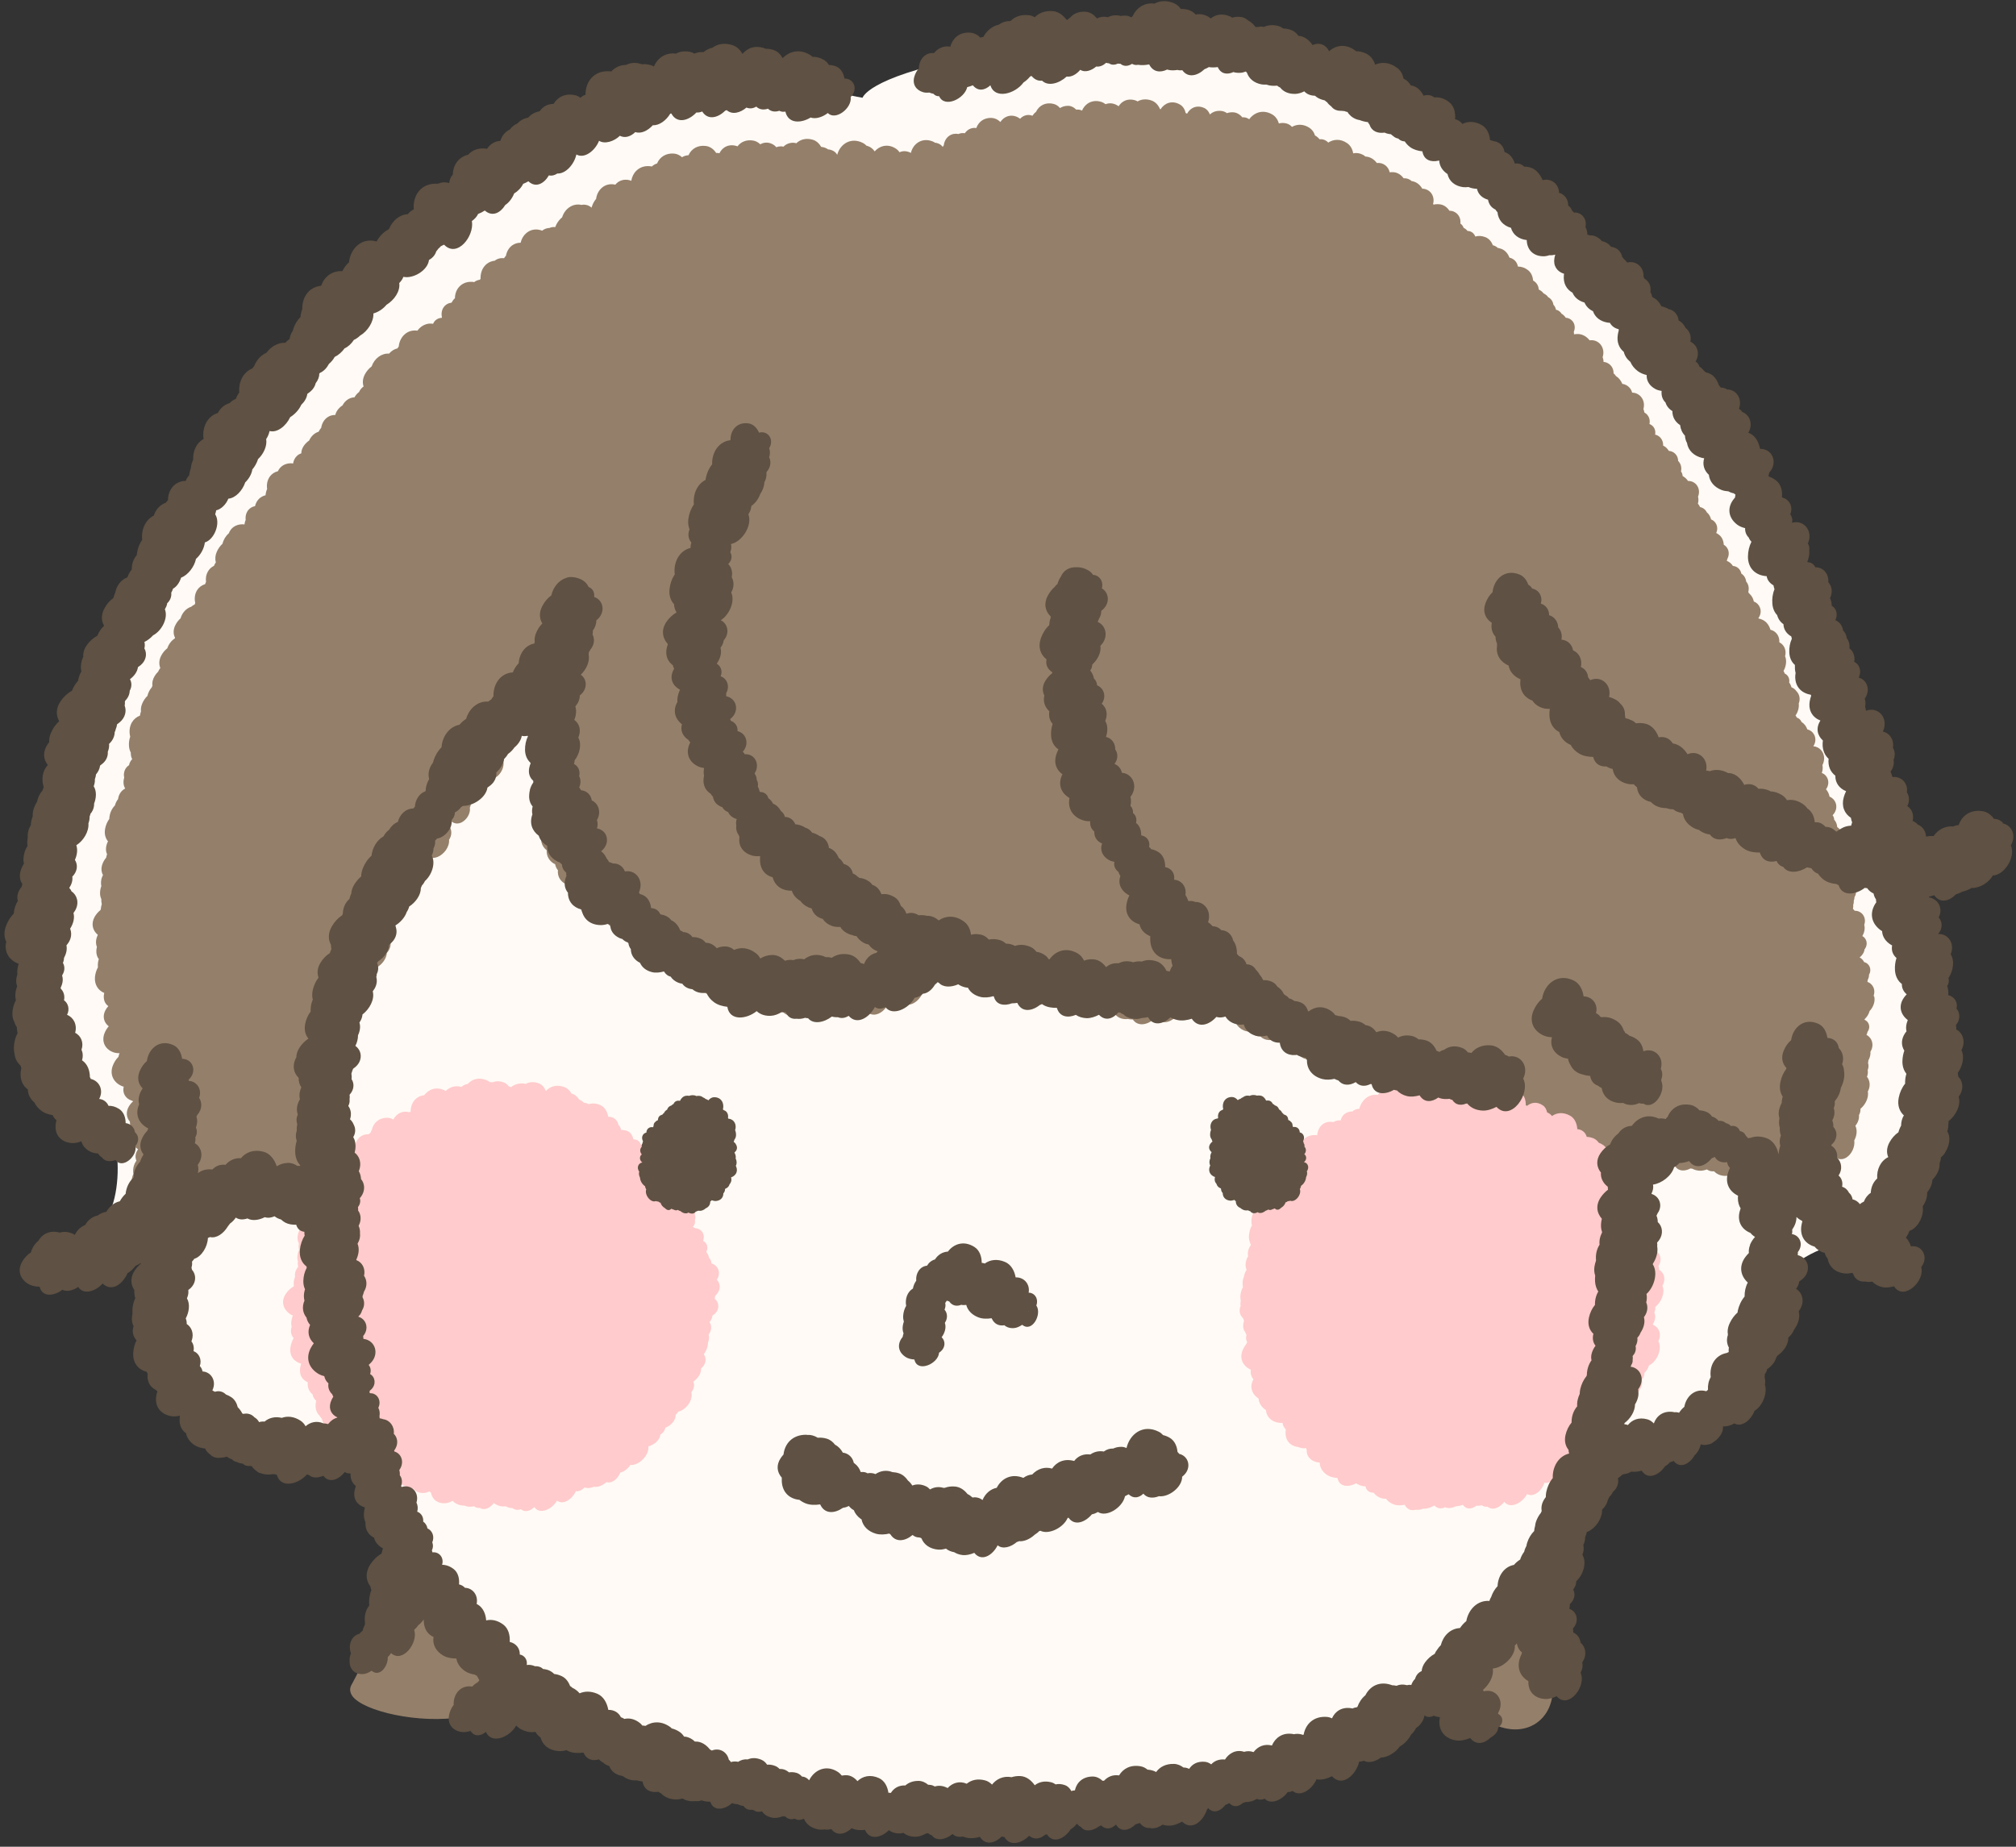 <?xml version="1.0" encoding="UTF-8" standalone="no"?><svg xmlns="http://www.w3.org/2000/svg" xmlns:xlink="http://www.w3.org/1999/xlink" fill="#000000" height="363.3" preserveAspectRatio="xMidYMid meet" version="1" viewBox="142.7 121.1 396.5 363.3" width="396.5" zoomAndPan="magnify"><rect x="142.7" y="121.1" width="396.5" height="363.3" fill="#333333" stroke="none"/><g data-name="レイヤー 3" id="change1_1"><path d="m312.37,140.33c-5.6-.86-21.1-6.03-39.62-.86-18.52,5.17-65.88,33.59-89.14,75.79s-40.91,85.69-34.02,104.21,15.07,22.82,15.93,27.56,0,11.63-2.15,13.78,8.61-.86,8.61-.86c0,0-.43,13.78,5.17,28.42s12.49,15.5,18.52,16.36,17.65-.86,17.65-.86c0,0,12.06,21.1,9.47,27.13s-8.61,18.95-10.33,21.96,11.2,6.89,21.1,5.17l9.9-1.72s41.34,20.24,88.27,20.67,79.23-16.36,84.83-18.09,11.63-7.32,11.63-7.32c0,0,2.58,5.6,9.04,8.18s11.2-2.15,9.9-8.61c-1.29-6.46-1.29-19.81.86-24.54s8.61-17.65,8.61-17.65c0,0,16.36-1.72,23.25-9.47,6.89-7.75,13.78-27.99,13.78-27.99,0,0,4.74-5.17,12.49-6.03s21.53-24.98,16.36-48.23c-5.17-23.25-16.79-71.91-37.03-104.64-20.24-32.73-53.83-72.34-83.97-79.66-30.14-7.32-57.72-2.8-69.33-.43-18.95,3.88-19.81,7.75-19.81,7.75Z" fill="#fffaf5"/></g><g data-name="レイヤー 4" id="change2_1"><path d="m225.21,429.15c-1.37-1.15-1.82-1.39-2.31-1.2-.3.11-.5.4-.49.72.02.85-.08,1.53-.29,2.02-2.62,6.1-8.59,18.9-10.3,21.88-.39.68-.33,1.45.17,2.17,2.11,3,13.23,5.58,21.71,4.11l9.67-1.68c.68.32,2.91,1.37,6.35,2.8.09.04.19.06.29.06.12,0,.25-.03.36-.09.2-.11.34-.3.38-.52.89-4.74-21.45-26.84-25.53-30.27Zm223.22-3.09c-.3-.21-.71-.17-.96.1l-31.43,32.3c-.24.25-.28.62-.1.92.18.29.53.43.86.33,4.62-1.42,9.41-5.3,11.2-6.85,1.03,1.74,3.8,5.62,8.97,7.69,1.29.51,2.55.77,3.75.77,1.75,0,3.36-.55,4.65-1.62,2.27-1.89,3.21-5.11,2.51-8.6-1.32-6.62-1.17-19.74.81-24.09.15-.33.04-.72-.26-.93Zm62.75-109.03s.02-.06.04-.1c.26-.8.08-1.64-.48-2.19-.22-.22-.48-.38-.76-.47.03-.13.04-.25.05-.39.18-.33.27-.68.26-1.02h0c.34-.59.34-1.29-.01-1.82-.22-.34-.56-.58-.95-.67-.21-.41-.51-.73-.89-.91.5-.4.9-.97.97-1.6,0,0,0-.01.02-.02.43-.55.52-1.26.24-1.86-.15-.32-.39-.57-.69-.73.37-.64.58-1.46.37-2.21.01-.03.02-.06.03-.09.25-.78.06-1.6-.49-2.14-.39-.38-.9-.56-1.42-.54-.11-.14-.22-.27-.34-.38.07-.26.08-.52.05-.76.1-.26.14-.54.11-.81.1-.25.14-.49.15-.74,0,0,0-.01.01-.02.37-.59.38-1.31.04-1.87-.22-.36-.57-.61-.97-.72-.15-.32-.36-.59-.61-.79.26-.41.41-.85.43-1.29.02-.03.04-.05.06-.08.48-.67.56-1.51.21-2.2-.25-.48-.68-.82-1.19-.97-.05-.16-.12-.3-.19-.44.37-.52.42-1.18.14-1.71-.18-.34-.48-.6-.84-.73-.02-.04-.03-.08-.05-.11.38-.48.53-1.08.4-1.66-.11-.5-.42-.92-.84-1.18-.04-.58-.25-1.08-.6-1.46-.01-.32-.12-.63-.31-.88.02-.02.05-.05.07-.07.62-.66.82-1.56.53-2.35-.21-.57-.64-1.01-1.2-1.23-.11-.57-.35-1.07-.7-1.45.01-.02.02-.03.04-.05.49-.7.55-1.56.17-2.26-.23-.43-.59-.74-1.03-.9.18-.53.22-1.07.12-1.56.03-.06.06-.11.09-.18.41-.92.3-1.94-.29-2.67-.4-.5-.97-.79-1.59-.85.48-.72.54-1.6.14-2.31-.28-.52-.75-.87-1.32-1-.22-.63-.61-1.13-1.13-1.45-.17-.42-.51-.74-.94-.88-.07-.15-.15-.29-.25-.41.48-.67.73-1.56.63-2.35.35-.88.17-1.83-.49-2.47-.24-.34-.56-.58-.93-.72-.11-.36-.26-.68-.46-.96.07-.37.02-.75-.16-1.08-.16-.3-.42-.54-.73-.68-.05-.18-.13-.35-.22-.5.48-.86.69-1.98.3-2.91.01-.05.03-.1.04-.15.15-.71,0-1.43-.43-1.97-.2-.26-.46-.46-.74-.61.04-.53-.08-1.05-.37-1.5-.32-.5-.81-.83-1.38-.97-.27-.93-.84-1.63-1.6-1.97-.24-.1-.47-.18-.72-.24-.02-.02-.04-.04-.05-.06.46-.63.58-1.42.3-2.11-.22-.55-.64-.96-1.19-1.17-.13-.61-.42-1.13-.84-1.51-.06-.07-.12-.14-.18-.2-.02-.07-.04-.13-.07-.19.01-.04.02-.08.03-.12.15-.71-.02-1.4-.45-1.91-.08-.66-.42-1.22-.95-1.56-.08-.41-.28-.79-.6-1.07-.3-.26-.67-.41-1.06-.44-.3-.47-.71-.81-1.18-.98,0-.05,0-.11,0-.16.06-.11.1-.22.13-.34.28-.56.31-1.19.08-1.75-.17-.4-.46-.72-.83-.94-.04-.8-.35-1.49-.9-1.93-.19-.15-.38-.28-.58-.38.24-.51.27-1.09.06-1.61-.2-.5-.58-.87-1.07-1.06-.14-.58-.43-1.07-.85-1.4-.25-.53-.73-.91-1.31-1.02-.12-.25-.26-.48-.43-.67.13-.49.13-.96.02-1.39.02-.04.03-.08.05-.12.3-.84.12-1.74-.46-2.34-.42-.43-.96-.64-1.56-.63-.29-.43-.66-.75-1.06-.96,0-.14-.03-.28-.07-.42-.05-.18-.14-.35-.25-.49.18-.76-.03-1.54-.56-2.07,0-.54-.21-1.05-.59-1.42-.34-.33-.77-.52-1.24-.55-.29-.48-.67-.83-1.12-1.04.03-.59-.16-1.16-.56-1.58-.28-.3-.63-.5-1.02-.58.12-.58-.02-1.17-.4-1.6-.2-.22-.44-.39-.71-.48.09-.41.07-.83-.08-1.23-.17-.45-.5-.82-.92-1.04-.04-.24-.1-.47-.19-.69.02-.06.04-.12.05-.19.2-.97-.11-1.93-.83-2.51-.42-.34-.92-.52-1.44-.52-.09-.39-.28-.74-.56-1.03-.36-.38-.84-.62-1.37-.7-.28-.67-.71-1.2-1.25-1.53-.12-.21-.28-.38-.47-.53.02-.65-.23-1.27-.7-1.7-.36-.33-.8-.52-1.27-.55,0-.34-.07-.66-.18-.95.02-.06.04-.12.06-.19.25-.97-.04-1.96-.74-2.57-.53-.46-1.2-.64-1.88-.54-.61-.77-1.41-1.21-2.25-1.24-.28-.01-.55.01-.82.06,0-.17,0-.33-.04-.49,0-.02.02-.04.03-.07.29-.73.17-1.53-.32-2.08-.34-.38-.8-.6-1.29-.62-.23-.34-.51-.62-.83-.8-.19-.31-.46-.55-.79-.69-.1-.04-.2-.07-.31-.09-.06-.37-.24-.71-.5-.99-.09-.63-.46-1.18-1.01-1.47-.17-.24-.37-.43-.61-.58-.1-.06-.21-.12-.31-.17-.26-.35-.59-.6-.95-.76-.02-.33-.11-.66-.27-.95-.2-.35-.49-.63-.85-.83-.06-.86-.41-1.59-1.01-2.05-.6-.46-1.27-.69-1.93-.69h-.04c-.06-.34-.19-.66-.39-.94-.32-.43-.77-.71-1.28-.82-.3-.82-.85-1.43-1.56-1.71-.24-.09-.48-.16-.73-.2-.27-.26-.6-.44-.98-.53-.28-.77-.8-1.33-1.47-1.59-.68-.26-1.36-.3-1.97-.12-.09-.24-.23-.46-.42-.65-.3-.29-.7-.45-1.11-.45-.22-.27-.49-.48-.77-.61-.11-.35-.34-.64-.64-.85.09-.67-.11-1.34-.56-1.83-.42-.45-1.01-.7-1.58-.67-.46-.71-1.12-1.17-1.86-1.27-.44-.06-.86-.04-1.25.05-.04-.04-.08-.07-.12-.11.23-.8.07-1.63-.44-2.24-.43-.5-1.03-.77-1.68-.78-.46-.8-1.15-1.32-1.94-1.47-.05,0-.09-.02-.14-.02-.43-.4-.98-.6-1.59-.56-.51-.7-1.19-1.12-1.94-1.19-.28-.02-.55-.02-.8.02-.11-.54-.4-1.02-.83-1.36-.48-.38-1.09-.55-1.69-.47-.58-.77-1.35-1.22-2.18-1.27-.03,0-.06,0-.08,0-.14-.13-.3-.25-.46-.34-.64-.34-1.31-.44-1.94-.29-.14-.86-.55-1.57-1.19-2.01-1.36-.93-2.72-.76-3.71-.11-.15-.16-.32-.3-.52-.41-.37-.21-.78-.29-1.19-.24-.26-.32-.57-.58-.9-.75-.19-.63-.55-1.13-1.04-1.47-1.12-.77-2.42-.83-3.49-.22-.31-.34-.69-.58-1.12-.68-.51-.12-1-.12-1.46.01-.21-.77-.65-1.38-1.26-1.75-1-.6-2.08-.71-3.05-.31-.6.25-1.13.68-1.52,1.23-.04-.03-.08-.06-.12-.08-.37-.24-.81-.34-1.24-.3-.49-.6-1.13-.96-1.82-.99-.43-.02-.83.04-1.2.17-.32-.24-.68-.38-1.06-.43-.91-.11-1.71.14-2.29.69-.23-.61-.63-1.07-1.17-1.3-.8-.35-1.61-.33-2.3.07-.43.25-.78.62-1.02,1.08-.09-.05-.18-.1-.28-.14-.16-.74-.55-1.34-1.13-1.67-.74-.43-1.51-.53-2.24-.31-.63.2-1.19.65-1.57,1.25-.03,0-.06-.01-.09-.02-.36-.86-.97-1.48-1.74-1.73-.97-.32-1.91-.25-2.68.2-.16-.1-.32-.17-.49-.22-.92-.28-1.82-.15-2.52.38-.29.22-.53.49-.72.8-.05-.04-.11-.08-.17-.12-.78-.5-1.63-.6-2.4-.29-.24-.2-.51-.35-.81-.45-1.01-.32-2-.19-2.77.37-.46.33-.82.8-1.05,1.34-.35-.18-.74-.24-1.14-.19-.5-.51-1.12-.79-1.74-.75-.55.02-1.04.17-1.45.44-.33-.4-.75-.68-1.23-.81-1.5-.4-2.87.23-3.5,1.57-.27.2-.5.45-.69.75-.52-.2-1.06-.21-1.56-.01-.33.13-.63.34-.87.61-.1-.08-.2-.15-.31-.22-.75-.43-1.56-.51-2.29-.22-.51.2-.96.58-1.28,1.07-.49-.49-1.08-.77-1.7-.8-.88-.04-1.67.22-2.25.77-.35.33-.62.75-.78,1.22-.37-.06-.75-.03-1.11.1-.46.17-.86.49-1.15.92-.45-.07-.87-.02-1.25.15-.66-.13-1.3-.01-1.83.36-.59.41-.97,1.1-1.06,1.87-.08.1-.14.2-.21.31-.24-.32-.54-.55-.9-.68-.21-.08-.42-.13-.63-.15-.13-.09-.27-.17-.41-.23-.98-.41-1.98-.37-2.81.12-.75.44-1.29,1.21-1.51,2.12-.76-.4-1.55-.44-2.23-.13-.17-.26-.39-.48-.63-.65-1.06-.74-2.02-.7-2.65-.54-.61.16-1.17.52-1.61,1.02-.36-.52-.84-.89-1.4-1.06-.08-.02-.15-.04-.22-.06-.23-.25-.49-.44-.79-.58-1.06-.52-2.17-.53-3.11-.04-.9.47-1.57,1.36-1.85,2.42-.16-.3-.39-.54-.67-.71-.36-.22-.75-.34-1.13-.36-.08-.06-.17-.12-.26-.17-.36-.19-.73-.29-1.1-.32-.4-.72-.98-1.22-1.68-1.42-1.22-.35-2.38-.09-3.2.7-.2-.06-.44-.09-.61-.1-.77,0-1.44.28-1.92.78-.17-.05-.33-.07-.5-.07-.33,0-.63.06-.91.18-.13-.17-.29-.32-.48-.45-.87-.58-1.86-.61-2.67-.13-.41-.4-.89-.66-1.41-.74-1.27-.21-2.38.22-3.07,1.14-.06-.02-.11-.04-.17-.06-.84-.27-1.67-.18-2.35.24-.44.28-.8.69-1.03,1.18-.21-.05-.42-.07-.65-.06-.51-.78-1.22-1.27-2.02-1.37-1.54-.21-2.83.5-3.42,1.82-.47.02-.9.16-1.27.39-.48-.43-1.03-.68-1.61-.72-1.52-.11-2.76.64-3.3,1.95-.38.11-.73.31-1.02.59-.04,0-.08-.02-.11-.02-1.14-.19-2.18.11-2.93.84-.54.52-.88,1.23-1.01,2-.09-.04-.18-.07-.27-.1-1.13-.31-2.2.02-2.87.86-.84-.2-1.65-.07-2.33.37-.79.52-1.32,1.41-1.45,2.43-.36.42-.65.94-.83,1.51-.02.07-.04.14-.06.21-.45-.39-.93-.58-1.51-.59-.16,0-.31.02-.48.05-.77-.17-1.53-.05-2.2.35-.75.44-1.32,1.19-1.6,2.09-.46.38-.86.87-1.15,1.44-.08.16-.15.33-.21.49-.38-.05-.76,0-1.11.16,0,0,0,0-.01,0-.56.03-1.06.22-1.45.54-.9-.35-1.82-.31-2.6.12-.81.45-1.41,1.27-1.63,2.25-.59,0-1.19.17-1.68.53-.63.47-1.06,1.2-1.21,2.03-.14.15-.26.31-.38.49-.67-.09-1.31.08-1.83.49-.77.08-1.45.43-1.95,1-.58.66-.87,1.56-.83,2.51-.05.08-.09.15-.13.23-.42.05-.81.21-1.13.47-.15-.04-.31-.06-.46-.06-1.24-.05-2.04.5-2.47.96-.54.59-.85,1.39-.85,2.26-.19.15-.34.34-.46.54-.08.11-.15.22-.21.34-.65.08-1.2.4-1.55.9-.38.54-.5,1.26-.34,1.96-.01.04-.02.08-.03.12-.46.02-.88.18-1.21.47-.22.19-.39.44-.51.71-.46-.09-.93-.06-1.39.09-.66.21-1.26.66-1.69,1.26-.83-.12-1.62.06-2.26.53-.8.58-1.31,1.53-1.41,2.6-.09.11-.18.23-.26.36-.62.14-1.2.5-1.63,1.02-1.5-.09-2.88.94-3.44,2.53-.51.38-.95.88-1.28,1.47-.46.82-.56,1.68-.3,2.47-.38.26-.69.64-.89,1.09-.3.22-.57.51-.78.84-.04.06-.08.13-.11.2-.96.03-1.88.63-2.36,1.59-.38.24-.73.56-1,.95-.21.3-.35.61-.42.93-.54,0-1.02.12-1.46.4-.7.45-1.18,1.23-1.31,2.12-.2.23-.37.49-.51.78-.81.25-1.49.88-1.86,1.73-.42.28-.79.65-1.09,1.1-.3.46-.46.95-.46,1.43-.31.09-.59.25-.83.47-.42.38-.7.93-.78,1.52-.12-.02-.25-.04-.37-.04-.02,0-.04,0-.06,0-1.17,0-2.11.58-2.56,1.56-.65.16-1.2.52-1.59,1.05-.48.67-.67,1.56-.53,2.44-.17.38-.27.8-.31,1.24-.48.11-.9.34-1.26.67-.4.38-.68.9-.81,1.47-.5.09-.95.34-1.28.72-.45.52-.65,1.25-.56,1.98-.12.28-.2.59-.24.91-.16-.03-.33-.05-.49-.04-1.24.04-2.19.7-2.59,1.78-.6.51-1.04,1.24-1.24,2.05-.46.42-.85.96-1.12,1.58-.31.7-.37,1.43-.19,2.09-.15.2-.27.42-.36.67-1.12.53-1.75,1.78-1.57,3.14-.07.15-.13.31-.18.47-.65.2-1.2.6-1.56,1.16-.45.71-.59,1.64-.38,2.52-.04.1-.07.21-.1.31-.24.11-.47.25-.67.44-1,.32-1.8,1.18-2.12,2.3-.42.36-.78.83-1.04,1.37-.4.82-.42,1.69-.05,2.43,0,.04,0,.08-.01.12-.68.43-1.22,1.13-1.5,1.96-.47.37-.88.85-1.18,1.41-.45.83-.51,1.7-.2,2.48-.04.05-.07.1-.11.15-.12.17-.23.35-.31.56-.27.26-.5.55-.69.87-.38.62-.53,1.27-.44,1.91-.05.1-.1.2-.13.31-.41.47-.71,1.05-.85,1.68-.43.41-.79.93-1.03,1.52-.22.52-.3,1.04-.24,1.54-.1.26-.16.54-.2.82-.67.26-1.22.71-1.58,1.32-.47.8-.59,1.84-.34,2.82-.2.58-.29,1.22-.24,1.88.04.46.16.89.36,1.27-.02.46.07.9.27,1.27-.15.15-.28.33-.38.52-.12.21-.2.44-.24.67-.31.2-.57.47-.75.81-.26.49-.33,1.08-.2,1.65-.11.35-.16.73-.13,1.11.03.39.14.73.33,1.02-.1.05-.2.11-.29.17-.61.42-1.02,1.13-1.12,1.92-.26.33-.47.73-.59,1.16,0,.03-.01.05-.02.08-.67.67-1.08,1.63-1.11,2.65-.38.52-.66,1.14-.8,1.82-.22.99-.03,1.9.54,2.6-.2.37-.33.79-.38,1.23-.05.47.01.92.2,1.3-.08.22-.14.45-.18.68-.34.39-.6.85-.77,1.36-.24.74-.19,1.46.15,2.06-.36.62-.48,1.4-.33,2.17-.18.46-.26.96-.25,1.48.01.39.1.75.25,1.07-.02.33.01.67.09,1-.1.3-.16.62-.19.96-.03.07-.06.14-.08.22-.45.35-.84.8-1.14,1.33-.71,1.28-.45,2.63.63,3.53-.1.21-.19.44-.25.66-.17.61-.14,1.2.07,1.72-.06.26-.1.5-.11.74-.03.63.14,1.21.48,1.66-.16.51-.22,1.06-.17,1.61-.31.56-.51,1.21-.58,1.9-.13,1.44.57,2.62,1.82,3.14-.08.33-.11.69-.07,1.04.06.67.38,1.21.88,1.55-.23.25-.43.53-.59.84-.6,1.16-.32,2.37.67,3.13-.37.41-.67.91-.87,1.46-.56,1.56.13,3.02,1.72,3.63.37.14.8.21,1.27.2-.09.23-.16.47-.21.72-.46.45-.83,1.02-1.09,1.67-.68,1.7.03,3.34,1.76,4.08.11.05.23.09.36.12-.3,1.23.34,2.35,1.6,2.75.04.01.07.02.11.03.03.03.07.05.11.08,0,0,.02.01.03.02-.33.29-.62.64-.85,1.04-.59,1.02-.5,2.12.21,2.96,0,.65.21,1.22.59,1.66-.77,1.29-.44,2.74.85,3.65.06.04.12.08.18.11-.07.1-.13.2-.19.3-.36.66-.41,1.35-.14,1.96-.53.71-.75,1.66-.6,2.61-.23.51-.36,1.09-.37,1.68-.03,1.64,1.08,2.79,2.76,2.86.42.02.88-.07,1.36-.26.44.29.93.39,1.46.28.15.03.31.05.47.05.24,0,.49-.05.74-.15.25.11.51.15.78.11.3-.04.59-.19.85-.41.2.29.49.5.85.59.62.17,1.4-.04,1.99-.5.07.01.14.03.2.03.43.68,1.18,1.09,2.09,1.13.36.02.75-.05,1.16-.21.37.23.78.32,1.21.25.61-.1,1.21-.53,1.64-1.17.22-.02.45-.07.7-.15.02,0,.04.02.07.02.07.04.15.08.23.11.47.71,1.27,1.16,2.23,1.26.45.04.94-.01,1.46-.19.57.45,1.27.55,1.97.29.31.13.64.21.98.26.49.06,1.03,0,1.6-.19.49.4.98.5,1.35.5.59,0,1.19-.25,1.73-.7.44.26.97.4,1.54.4.46.01.86-.1,1.33-.3.48.29,1.02.36,1.55.2.83-.25,1.58-1.08,1.92-2.09.19-.07.38-.16.58-.27.57.31,1.09.31,1.45.23.73-.15,1.4-.69,1.88-1.51.94-.45,1.81-1.41,1.91-2.48.03-.03.05-.06.08-.09.43-.53.61-1.19.5-1.82-.07-.38-.24-.72-.48-.99.09-.42.08-.83-.03-1.19,0-.01,0-.03.01-.04.09-.35.09-.71,0-1.05.09-.23.14-.47.16-.7.02-.03.05-.06.07-.09.53-.68.64-1.56.29-2.29-.25-.52-.69-.89-1.23-1.05,0,0,0-.02,0-.03.22-.28.38-.58.46-.9.02-.02.04-.03.06-.05.59-.54.84-1.32.64-2.04-.11-.39-.33-.72-.63-.96.42-.66.64-1.52.41-2.27,0-.02.01-.04.02-.06.1-.36.1-.74,0-1.09.15-.39.2-.79.14-1.15.52-.67.79-1.43.75-2.14.03-.04.07-.09.1-.14.47-.76.52-1.66.14-2.41-.2-.39-.51-.71-.88-.92.28-.4.41-.87.37-1.35-.02-.23-.09-.45-.19-.65.43-.58.71-1.33.63-2.05.66-.66,1.03-1.48,1.04-2.26.04-.04.07-.09.11-.14.5-.7.62-1.57.32-2.32-.15-.37-.39-.69-.69-.93.11-.23.18-.47.23-.7.56-.28,1.08-.77,1.44-1.37.35-.59.5-1.21.44-1.78.02-.04.04-.07.06-.11.07-.14.13-.28.17-.43.85-.6,1.6-1.63,1.72-2.75.99-.59,1.87-1.66,1.95-2.84.05-.05.09-.1.13-.15.55-.68.74-1.51.54-2.29.85-.94,1.33-2.43.89-3.63.02-.06.04-.12.06-.18.02-.07.03-.14.05-.21.48-.07.97-.32,1.4-.75.75-.74,1.3-1.99,1.02-3.08.02-.04.03-.08.05-.12.02-.06.04-.12.06-.18.64-.27,1.26-.81,1.68-1.5.42-.68.59-1.42.5-2.08.03-.05.05-.09.08-.14.34-.68.36-1.42.08-2.06.33-.09.65-.29.92-.59.44-.48.75-1.21.76-1.92.51.25,1.12.25,1.75,0,1.24-.5,2.39-1.96,2.27-3.4.03-.04.06-.09.09-.13.39-.68.46-1.45.18-2.12-.24-.58-.7-1.02-1.27-1.23-.16-.12-.33-.21-.52-.26-.04-.09-.09-.18-.14-.26.31.22.68.38,1.09.46.1.02.19.02.28.02.27.07.57.07.87,0,.54.41,1.24.45,1.92.1.96-.5,1.77-1.75,1.59-2.9.01-.02.02-.05.03-.07.18-.4.24-.84.17-1.25.46.07.94-.07,1.38-.4.8-.61,1.37-1.86,1.14-2.93.43-.18.8-.53,1.06-.91.02,0,.03,0,.05-.01.68.04,1.42-.33,1.99-1.01.65-.78.93-1.75.76-2.57.02-.03.03-.07.05-.1.19-.49.22-1,.09-1.46.71-.23,1.39-.89,1.53-1.67.4-.48.51-1.11.27-1.66-.11-.25-.27-.45-.48-.61.21,0,.44-.05.66-.13.42.22.91.22,1.37-.02.19-.1.36-.23.51-.38.23.64.71,1.17,1.39,1.5-.22.4-.39.83-.48,1.3-.2,1.05.12,2,.87,2.62-.24.7-.18,1.39.16,1.96-.08.21-.14.43-.18.64-.13.74.02,1.41.41,1.94-.18.2-.34.42-.49.65-.94,1.5-.56,3.18.95,4.19.32.21.7.37,1.14.47-.06.31-.08.64-.05.97.04.41.17.78.38,1.09-.15.57-.06,1.14.25,1.62-.03.11-.05.21-.06.31-.21.26-.38.54-.53.84-.63,1.29-.31,2.63.77,3.49-.06,1.2.56,2.22,1.67,2.75.08.44.26.84.54,1.17-.14,1.35.65,2.5,2.06,2.94.23.07.48.11.75.12.28.6.84,1.03,1.59,1.18.07.01.14.02.21.03.01.21.04.43.09.64-.23.57-.33,1.21-.31,1.86.06,1.75,1.3,2.91,3.08,2.91h.04c.28,0,.56-.05.85-.13.1.09.2.18.32.27.3.22.66.38,1.09.49.15.34.38.61.69.8.1.8.6,1.5,1.43,1.94.33.17.72.28,1.16.31.18.29.43.5.73.65.24.67.76,1.16,1.46,1.39.15,1.12.94,2,2.17,2.39.4.13.85.17,1.35.13.45.92,1.41,1.44,2.56,1.44.31,0,.64-.07.97-.19.08.03.15.06.23.08.12.03.25.06.38.07-.06,1.26.69,2.32,2.03,2.79.42.14.9.19,1.43.14.41.49.97.75,1.61.73.41.87,1.24,1.47,2.34,1.67.33.06.69.06,1.09,0,.19.09.37.16.56.21.17.05.35.08.56.09.35.15.73.2,1.12.14.64.53,1.5.6,2.34.2.24.18.52.32.83.41.22.22.47.41.76.56.36.19.78.3,1.26.34.24.4.6.68,1.04.82.6.19,1.32.08,2-.28.25.18.52.33.83.44.42.16.91.22,1.46.18.32.41.74.67,1.24.76.77.13,1.67-.18,2.42-.85.44-.09.89-.32,1.26-.66.27.29.62.52,1.04.67.33.28.74.49,1.2.6.36.08.75.09,1.18.01.34.32.75.5,1.22.48.64,0,1.31-.36,1.84-.93.14.05.29.1.44.13.43.1.92.09,1.44,0,.38.38.8.51,1.11.56.62.08,1.29-.13,1.9-.6.1-.02.21-.04.31-.07.51.46,1.16.65,1.84.5,1.11-.24,2.18-1.35,2.57-2.6.24.1.49.18.75.22.46.08.97.06,1.52-.08.59.54,1.36.7,2.16.41,1.3-.46,2.38-2.02,2.41-3.41.09-.21.17-.42.22-.64.35.24.79.33,1.26.23.7-.15,1.44-.72,1.78-1.45h.09c.34,0,.7-.09,1.08-.24.19.09.4.14.62.15.32.06.65.03.96-.09.53-.03,1.08-.21,1.59-.51.12.02.24.02.36.01.25.35.6.64,1.02.87.35.19.78.31,1.26.34.25.41.61.69,1.05.83.66.2,1.46.04,2.19-.4.19.24.42.43.71.58.55.56,1.43.7,2.34.4.26.09.53.11.81.07.48.38,1.14.58,1.8.56.09,0,.19-.01.29-.03.26.08.55.11.8.08.05.03.11.06.16.08.28.13.61.2.97.21.27.35.65.56,1.09.61.68.07,1.46-.26,2.03-.84.1.04.2.06.31.08.03,1.18.71,2.12,1.81,2.5.48.57,1.22.89,2.06.91.4,0,.81-.08,1.24-.26.56.34,1.21.36,1.82.05.04.02.08.05.12.07.35.19.76.31,1.23.36.4.67,1.12,1.01,1.97.9.33.07.69.06,1.05-.03.42.03.87-.06,1.3-.25.48.85,1.42,1.31,2.54,1.23.05,0,.1-.01.15-.02.3.07.63.1.98.1.35.53.87.85,1.49.93.95.12,2.07-.39,2.89-1.25.08.01.17.02.25.03.37.57.97.88,1.7.83.95-.06,1.92-.69,2.46-1.51.17.05.36.08.55.06.32.35.79.54,1.33.54h.02c.62,0,1.37-.29,1.92-.77.33.25.73.4,1.2.43.29.03.59-.01.91-.11.53.32,1.17.3,1.75-.07.42-.28.79-.74,1-1.26.16.12.34.23.54.31.24.1.5.15.8.16.21.23.44.35.63.41.2.07.42.09.65.06-.35,1.41.31,2.73,1.76,3.37.42.18.94.26,1.45.27.41.6,1.03.91,1.79.89.37.42.92.67,1.55.72.3.03.62-.02.95-.13.31.19.65.27,1.02.23.11-.01.22-.04.33-.07.18.36.47.69.86.95.26.17.57.3.93.37.17.31.39.5.57.61.25.15.54.23.85.25.21.43.55.82.99,1.13.33.23.75.4,1.23.49.19.42.51.75.93.94.62.28,1.41.24,2.19-.1.09.04.18.08.28.11.39.13.83.18,1.33.13.34.41.75.57,1.06.63.44.09.93.02,1.4-.2.25.34.6.63,1.03.85.34.17.75.27,1.2.3.27.42.62.62.91.73.6.22,1.34.11,2.04-.28.25-.07.51-.17.77-.3.05,0,.11.01.16.02.1.04.2.08.29.11.05.05.11.09.16.14.34.42.81.75,1.37.95.3.11.63.16,1.01.16.16.07.33.11.5.13.44.44,1.03.63,1.67.55.21.19.44.37.69.51.41.23.9.37,1.47.42.27.51.66.77.96.91.57.25,1.26.25,1.98-.01.42.18.9.29,1.45.3.29.49.73.83,1.27.97.77.2,1.72-.03,2.56-.6.11.04.23.08.36.12.37.55.93.96,1.65,1.2.44.15.96.2,1.52.15.34.43.75.62,1.05.7.53.14,1.12.07,1.71-.2.38.18.81.28,1.27.29.28,0,.56-.03.87-.12.19.08.38.15.58.19.46.11.96.11,1.52,0,.17.17.35.3.56.4.33.56.85,1,1.52,1.31.44.2.95.32,1.56.3.32.49.78.81,1.34.93.75.15,1.66-.11,2.45-.68.41.28.93.41,1.49.38.09,0,.19-.02.28-.04.18.47.52.91.98,1.25.31.24.7.41,1.16.52.2.48.52.75.79.9.5.28,1.14.33,1.82.16.03.02.05.03.08.05.2.12.43.2.69.25.14.19.32.35.54.45.08.07.18.14.27.2.1.78.56,1.49,1.3,2,.35.24.79.41,1.3.5.24.52.65.89,1.2,1.06.76.24,1.75.03,2.57-.5.18.11.39.18.61.21.38,1.05,1.32,1.74,2.6,1.86.45.04.95-.03,1.48-.21.44.34.88.42,1.21.42h.01c.58,0,1.17-.25,1.69-.72.02,0,.04,0,.06,0,.25.36.61.59,1.05.67.71.13,1.44-.19,1.98-.63.13.04.26.08.4.11.2.39.51.69.92.85.63.25,1.43.14,2.16-.26.13.03.26.04.4.05.41.23.89.36,1.41.39.45.02.93-.06,1.45-.25.42.3.9.43,1.4.36.57.61,1.4.94,2.36.91.24,0,.48-.04.73-.11.17.82.7,1.56,1.54,2.07.42.25.92.41,1.51.48.27.55.73.93,1.31,1.09.3.31.69.55,1.12.69.4.78,1.17,1.34,2.15,1.55.46.1.98.09,1.54-.04.4.39.9.6,1.44.6.12,0,.25-.01.37-.03,1.01-.17,2.04-1.08,2.55-2.17.35-.02.72-.13,1.08-.32.58-.32,1.07-.83,1.34-1.38.53-.07,1.07-.34,1.55-.78.57-.54.92-1.22.99-1.88.78-.43,1.45-1.28,1.48-2.2,0-.01.02-.03.03-.04.19-.28.31-.59.34-.91.17-.05.35-.11.53-.19.64.38,1.38.38,2.05-.03,1.07-.65,1.75-2.15,1.57-3.38.45-.82.66-1.94.23-2.86v-.03c.52-.64.77-1.4.69-2.09.02-.03.03-.06.05-.08.19-.37.27-.77.25-1.16.96-.8,1.67-2.16,1.45-3.42.03-.05.06-.11.09-.17.44-.93.32-1.98-.26-2.71.17-.44.22-.9.14-1.31,0-.02.01-.04.02-.05.17-.44.19-.92.05-1.35.04-.17.06-.33.06-.49.32-.58.46-1.18.41-1.74.03-.04.05-.08.08-.13.45-.81.42-1.75-.07-2.47-.21-.3-.48-.54-.79-.7.1-.18.17-.38.2-.59.37-.49.45-1.11.2-1.64-.15-.33-.42-.58-.74-.72-.01-.04-.03-.08-.05-.11.49-.46.86-1.04,1.01-1.64.71-.73,1.17-1.9.89-2.91Zm-341.62-46.4h0s0,0,0,0c0,0,0,0,0,0Zm16.19,84.96h0s0,0,0,0h0Zm197.79-38.99h0s0,0,0,0c0,0,0,0,0,0Zm121.03-27.83s0,0,0,0h0s0,0,0,0Zm4.67,34.83s0,0,0,0h0s0,0,0,0Z" fill="#947f6a"/></g><g data-name="レイヤー 1"><g id="change3_1"><path d="m283.68,375.68c.81-.94.71-2.13,0-2.83.85-1.23.35-2.8-1.05-3.2,0-.41-.16-.78-.45-1.06-.1-.4-.26-.78-.49-1.1,0,0-.01-.02-.02-.03-.02-.03-.03-.07-.06-.1.44-.8.18-1.76-.64-2.16.02-.04.03-.07.05-.11.39-1.23-.4-2.31-1.5-2.34-.2-.12-.39-.21-.59-.27.04-.04.08-.08.12-.12.33-.39.41-.83.31-1.22.14-.4.13-.8-.01-1.15.24-.88-.15-1.76-.97-2.12,0-.46-.11-.9-.34-1.28.05-.16.11-.32.15-.49.4-1.8-1.18-3.17-2.8-2.44-.22-.34-.49-.66-.79-.91-.1-.16-.21-.3-.37-.41-.41-.3-.82-.43-1.22-.44-.03-.07-.06-.14-.1-.21.03-.1.07-.2.09-.31.14-.73-.25-1.32-.81-1.5-.11-.14-.26-.25-.43-.33.04-.12.09-.23.12-.36.31-1.32-.84-2.36-2.05-1.84-.23-.37-.55-.69-.91-.91-.06-.1-.14-.19-.23-.27-.19-.55-.71-.96-1.41-.92-.15-.71-.54-1.4-1.22-1.66-.43-.16-.82-.21-1.18-.17-.09-.4-.27-.76-.55-1.03-.15-.9-.91-1.62-2-1.59-.18-.99-.69-1.95-1.62-2.33-.84-.34-1.6-.36-2.25-.15-.27-.17-.57-.27-.92-.28-.25-.27-.55-.48-.9-.6-.37-.59-.89-1.05-1.55-1.22-.31-.56-.75-1.02-1.35-1.25-1.55-.59-2.84-.16-3.68.76-.28-.7-.76-1.3-1.48-1.54-.98-.34-1.82-.23-2.5.15-.19-.06-.38-.1-.59-.1-.96-.03-1.71.26-2.26.73-.15-.06-.29-.09-.44-.12-.28-.39-.65-.7-1.12-.85-.8-.26-1.5-.23-2.1,0-.07,0-.14,0-.2,0-.14-.02-.27-.03-.4-.04-.14-.11-.27-.22-.44-.3-1.58-.72-2.94-.29-3.83.67-.51.1-.92.31-1.27.59-1.25-.33-2.32.06-3.07.81-.02-.01-.03-.03-.05-.04-1.73-.92-3.28-.33-4.19.87-1.73.19-2.67,1.66-2.67,3.24-.09.03-.18.06-.26.11-1.37-.4-2.54.31-3.13,1.43-.38-.22-.8-.36-1.25-.35-1.73.05-2.7,1.1-2.98,2.39-.11.18-.2.37-.27.57-.13.09-.25.18-.36.28-1.48-.03-2.4.95-2.64,2.16-.05,0-.1-.01-.15,0-1.84.04-2.78,1.32-2.85,2.74-.47.45-.83,1.06-1.02,1.73-.6.38-1.1.93-1.46,1.57-.06.11-.1.22-.15.33-.15.13-.29.28-.41.44-1.59.39-2.39,1.77-2.4,3.26-.85.76-1.27,1.97-1.17,3.21-.46.62-.76,1.37-.88,2.16-.03.19-.04.37-.04.55-.3.42-.54.88-.69,1.39-.21.75-.14,1.41.14,1.96-.07.41-.06.84.05,1.26-.24.48-.36,1.02-.35,1.58,0,.26.05.48.12.7-.08.36-.05.7.06,1.01-.15.2-.3.41-.41.63-.24.48-.29.94-.21,1.36-.25.57-.34,1.22-.24,1.87-.61.35-1.15.85-1.56,1.44-1,1.45-.62,2.98.73,3.98.19.14.4.24.63.34-.13.33-.23.67-.28,1.03-.07.44-.05.83.04,1.2,0,0,0,.02-.01.03-.27.87-.09,1.64.41,2.19-.32.54-.53,1.15-.63,1.79-.25,1.65.64,2.83,2.11,3.23-.1.3-.18.62-.22.94-.16,1.31.45,2.27,1.51,2.71-.1,1.04.27,1.86.94,2.38.07.48.32.91.72,1.26-.04.16-.07.31-.09.47-.15,1.05.16,1.9.76,2.49.11.21.26.4.44.58.17.96.86,1.72,1.91,2.13.34.13.7.19,1.09.21.12.54.4.97.81,1.27-.19,1.2.4,2.29,1.57,2.97.15.09.32.17.49.23.23,1.12,1.12,1.9,2.38,2.15.47.09.98.06,1.49-.06.26.06.53.08.81.08.11.12.23.23.35.31.42.79,1.25.89,2.07.59.03.82.5,1.56,1.31,2.08.22.14.47.24.73.32.33.5.86.86,1.53,1.04.37.39.9.51,1.48.44.35.48.92.78,1.63.85.5.05,1.03-.09,1.53-.32,0,0,.01.02.02.03.08.1.17.17.26.24.27,1.4,1.37,2.15,2.81,2.07.49-.03.98-.22,1.45-.48.42.47,1.03.79,1.77.91.17.03.35.03.53.03.21.08.42.15.66.19.39.07.81.03,1.24-.06.35.27.74.36,1.14.31.89.59,2.02.03,2.77-.93.34.26.74.46,1.22.58.35.09.72.09,1.11.05.24.13.5.23.79.3.18.04.37.05.56.06.49.39,1.08.42,1.65.21.78.7,1.83.35,2.64-.42,1.06,1.6,3.5.42,4.46-1.27,1.19.95,3.02-.3,3.7-1.85.58.09,1.23-.24,1.73-.75.53.22,1.2.14,1.84-.13.78.14,1.74-.26,2.45-.91,1.12.33,2.2-.63,2.73-1.89.74-.16,1.51-.75,1.97-1.49,1.62.19,3.72-1.85,3.55-3.65,1.11-.29,2.25-1.23,2.35-2.31.12-.09.24-.16.35-.26.36-.32.56-.7.63-1.1,1.06-.38,2.08-1.47,2.03-2.54.1-.1.2-.18.29-.29.09-.11.16-.23.23-.34,1.45-.28,2.97-2.25,2.56-3.77.09-.14.18-.26.26-.41.33-.6.34-1.21.14-1.72.88-.62,1.57-1.6,1.51-2.57.12-.12.24-.22.35-.35.68-.8.68-1.79.19-2.46.49-.63.81-1.49.82-2.29.21-.53.28-1.08.13-1.58.08-.13.18-.26.25-.4.38-.74.3-1.5-.08-2.04.32-.39.54-.83.58-1.3.13-.1.26-.18.39-.28,1.05-.9.97-2.31.06-3.01.04-.18.06-.37.05-.55.12-.12.25-.22.36-.36Zm-81.58,11.08s0-.03,0-.05c0,0,.01.01.02.02,0,.01,0,.02-.01.04Zm10,17.53s0-.08.02-.12c0,0,0,0,0,0,0,.04-.02.08-.02.12Zm256.92-33.39c0-.25-.05-.5-.14-.72.08-.15.16-.29.23-.45.54-1.32-.2-2.57-1.37-2.78-.04-.32-.14-.63-.3-.89.04-.15.09-.29.12-.45.14-.72-.09-1.35-.5-1.76.02-.07.05-.13.07-.21.21-.82-.06-1.56-.56-2,.02-.44-.13-.85-.44-1.15.44-1.31-.51-2.54-1.86-2.31-.04-.03-.07-.07-.12-.1-.01,0-.02,0-.03-.01-.28-.67-.76-1.26-1.41-1.52-.14-.36-.46-.63-.9-.7-.05-.06-.1-.11-.16-.16,0-.02-.01-.03-.02-.04-.01-.18-.07-.35-.16-.5-.11-.27-.28-.5-.51-.67.16-.6.16-1.23-.11-1.72.05-.13.11-.26.15-.4.14-.51.07-.97-.13-1.35-.03-.66-.37-1.26-.98-1.62.03-.73-.33-1.4-.94-1.76-.18-.51-.48-.96-.93-1.27-.29-.2-.59-.35-.88-.46-.28-.39-.64-.71-1.1-.89-.45-.17-.87-.25-1.27-.26-.2-.8-.86-1.44-1.85-1.52-.07-1.07-.5-2.15-1.44-2.66-1.35-.74-2.6-.58-3.55.08-.1-.15-.23-.29-.39-.4-.19-.14-.38-.24-.57-.33-.11-.54-.35-1.03-.81-1.35-1.14-.8-2.29-.61-3.1.06-.09-.04-.19-.06-.28-.08.03-.93-.22-1.87-.95-2.44-1.33-1.03-2.72-.93-3.76-.2-.32-.34-.7-.6-1.12-.75-.04-.03-.06-.06-.1-.09-.96-.59-1.89-.65-2.68-.36-.13-.12-.27-.23-.44-.32-1.56-.77-2.93-.26-3.74.79-.21.02-.4.05-.58.1-.24-.22-.5-.4-.82-.48-1.45-.37-2.52.27-3.05,1.28-.17.12-.33.27-.46.44-.3-.29-.68-.49-1.11-.48-.25.01-.46.06-.65.14-.14-.06-.28-.09-.44-.11-.4-.67-.98-1.21-1.74-1.37-1.15-.24-2.08.03-2.76.58-.42-.06-.81-.04-1.16.05-.22-.09-.46-.14-.7-.15-1.34-.07-2.28.49-2.83,1.32-1.79-.27-3.21,1.04-3.65,2.73-.54,0-1.01.2-1.36.53-.04,0-.07-.01-.11-.01-1.26.06-1.98.83-2.19,1.76-.54-.04-1.03.08-1.45.34-1.86-.37-3.05.99-3.17,2.58-.13-.02-.26-.04-.4-.04-1.99,0-3.03,1.37-3.14,2.91-.76.33-1.35.99-1.69,1.79-.27.22-.49.49-.67.8-.42.37-.75.87-.93,1.44-.51.31-.95.76-1.27,1.29-.2.34-.31.67-.35,1-.04.08-.08.17-.11.26-.69.36-1.3.91-1.76,1.56-.58.83-.71,1.68-.49,2.46-.14.14-.27.3-.38.47-1.4.63-1.99,2.27-1.66,3.82-.36.63-.55,1.36-.58,2.11-.02.51.08.95.26,1.34.02.13.07.26.14.39-.49.57-.7,1.4-.56,2.21-.28.45-.45.98-.49,1.53-.03.43.04.81.2,1.12-.27.4-.45.87-.53,1.37-.27.62-.34,1.34-.19,2.05-.32.55-.49,1.19-.52,1.85-.01.3.03.57.09.82,0,0,0,.01,0,.02-.09.36-.09.7-.03,1-.39.97-.16,1.86.51,2.47.03.16.09.31.17.46-.1.31-.18.63-.18.96-.01.54.15.97.42,1.3.05.18.13.36.24.52-.17.54-.1,1.03.14,1.42-.08.12-.14.25-.19.37-.27.35-.5.73-.68,1.14-.73,1.68-.02,3.17,1.57,3.91,0,0,0,0,.01,0,0,0,0,.01,0,.02-.12.77.09,1.4.52,1.86-.81,1.42-.38,2.86.94,3.77.02.01.04.02.06.03.05.81.49,1.57,1.27,2.15.05.04.11.07.17.1.13,1.45,1.19,2.38,2.7,2.53.19.02.38.01.57,0,.05.49.28.93.65,1.28-.03.2-.05.41-.05.62-.04,1.65,1,2.69,2.52,2.87.22.1.46.17.72.21.27.04.55.03.83-.02.01.15.04.28.08.41-.03,1.14.69,2.01,1.87,2.34.22.06.46.08.7.09,0,.95.51,1.82,1.44,2.45.57.38,1.3.55,2.06.61,0,.01,0,.03,0,.04.39,1.78,2.21,1.79,3.68.98.06.04.11.09.17.13.46.31,1.05.45,1.66.49,0,.01,0,.02,0,.03.2.9.85,1.24,1.6,1.2.29.43.72.78,1.29,1.01.35.14.74.2,1.15.2.36.5.89.89,1.58,1.13.63.22,1.37.19,2.09.05,0,.01.01.03.02.04.49.95,1.31,1.16,2.15.93.47.07.99-.01,1.5-.21.06,0,.12.01.18.01.66,0,1.34-.27,1.97-.63.01,0,.02.02.03.03.69.65,1.43.66,2.08.31.59.28,1.41.17,2.14-.19.45-.01.91-.12,1.36-.29,0,.01.01.02.02.03.74,1,1.78.82,2.63.15.35.03.72,0,1.08-.08.37.26.76.33,1.14.28,1.02.84,2.4.18,3.28-.96,1.19,1.5,3.57.21,4.49-1.54,1.27.77,2.92-.65,3.41-2.23.37.12.74.04,1.06-.17,1.49,1.17,4.57-.8,4.64-2.86.14-.09.28-.2.41-.31.64.25,1.29.07,1.84-.37,1.49.16,3.16-1.71,3.33-3.44.98-.61,1.8-1.76,1.92-2.89,1.2.18,2.28-1.16,2.58-2.58,1.17-.84,2.04-2.57,1.57-3.88.08-.15.18-.3.25-.46.02-.03.02-.07.03-.1,1.02-.7,1.82-2.06,1.52-3.19.09-.13.18-.25.26-.39.18-.32.25-.65.26-.96.43-.42.76-.93.88-1.47,1.52-.67,2.69-3.2,1.86-4.76.06-.17.14-.32.19-.5.33-1.17-.19-2.2-1.05-2.62-.08-.07-.16-.13-.25-.19.46-.72.65-1.66.3-2.35.04-.12.1-.23.14-.35.07-.25.08-.48.05-.7.01-.02.02-.03.04-.05,1.16-.94,1.96-2.81,1.37-4.13.07-.16.16-.31.22-.48.42-1.14-.03-2.21-.87-2.69Z" fill="#ffcbcc"/></g><g id="change4_1"><path d="m146.89,331.2c-.06.3-.11.6-.13.9-.11,1.48.44,2.63,1.42,3.33.01.99.47,1.88,1.29,2.56.31.68.85,1.29,1.58,1.78.57.38,1.27.59,2.01.7.16.41.42.74.74,1-.07.29-.13.59-.16.9-.19,2.03,1.08,3.36,3.01,3.59.66.08,1.36-.07,2.05-.33.2.76.73,1.44,1.55,1.92.5.29,1.11.43,1.74.48.18.31.44.57.76.77.59.82,1.65.89,2.68.51,1.33,1.87,4.35-.78,3.89-2.76.09-.12.18-.23.26-.36.52-.88.29-1.84-.34-2.35-.11-.89-.76-1.65-1.83-1.8,0-1.1-.38-2.22-1.31-2.8-.71-.45-1.41-.62-2.06-.6-.32-.75-1-1.28-1.84-1.35.88-1.56.19-3.49-1.64-3.94-.05-.13-.11-.25-.18-.37-.02-1.26-.44-2.52-1.47-3.24-.03-.02-.06-.03-.08-.05.23-.76.17-1.49-.1-2.09.47-1.32-.05-2.72-1.25-3.32.45-1.62-.34-3.05-1.59-3.53.55-1.1.24-2.27-.6-2.87.19-.89-.07-1.71-.61-2.25-.01-.07-.04-.14-.06-.21.39-.77.55-1.64.3-2.37.02-.05.04-.1.05-.16.06-.11.13-.22.18-.34.33-.75.24-1.48-.08-2.04.03-.07.06-.13.09-.2.09-.27.12-.52.13-.78.44-.79.64-1.66.48-2.46.14-.18.28-.34.41-.54.59-.92.64-1.92.31-2.73.62-.97.93-2.1.66-3.09.12-.19.26-.36.37-.56.79-1.44.34-2.97-.75-3.69-.1-.25-.25-.48-.45-.68.46-.69.71-1.47.6-2.22.13-.15.26-.28.38-.45.68-.96.65-2.06.13-2.84.43-.93.58-2.02.28-2.89,1.39-.86,2.52-2.71,2.38-4.31.17-.44.25-.89.23-1.33.08-.19.14-.38.18-.57.06-.08.13-.15.19-.23.39-.57.54-1.18.52-1.76.45-1.15.51-2.46-.08-3.4.06-.2.13-.38.17-.59.06-.28.08-.54.06-.8.12-.31.19-.63.22-.94.44-.52.73-1.11.8-1.74.18-.13.35-.26.52-.41.76-.65,1.06-1.5,1-2.3.21-.51.3-1.03.25-1.55.15-.17.31-.31.45-.49.45-.58.65-1.22.66-1.82.1-.22.18-.44.23-.67.12-.28.2-.57.23-.87.19-.14.38-.28.56-.44,1.07-.91,1.34-2.21.94-3.24.05-.27.07-.54.04-.8.03-.06.06-.12.08-.18.1-.12.21-.22.31-.36.38-.51.55-1.07.57-1.6.43-.77.41-1.61.04-2.26.83-.62,1.45-1.45,1.57-2.37.18-.12.35-.25.52-.39,1.12-.92,1.32-2.3.75-3.3.1-.43.12-.87,0-1.27.63-.31,1.23-.76,1.7-1.3,1.67-.86,3.03-3.36,2.33-5.13.09-.19.2-.36.28-.55.09-.22.15-.44.18-.65.03-.03.06-.05.09-.08.57-.59.78-1.31.7-1.98.15-.25.27-.52.35-.79.72-.39,1.3-1.24,1.58-2.16,1.36-.53,2.61-2.12,2.94-3.71.91-.79,1.6-2.03,1.74-3.23,1.83-.53,3.17-3.77,2.03-5.54.05-.19.12-.36.16-.56.01-.07.02-.14.03-.21.99-.21,1.97-1.2,2.4-2.3,1.39-.1,2.78-1.58,3.32-3.2.72-.7,1.26-1.63,1.4-2.55.5-.58.89-1.3,1.12-2.03,1.08-1,1.83-2.59,1.6-3.94.32-.47.55-1.03.67-1.59,1.5.41,3.25-1,4.05-2.72.93-.58,1.75-1.46,2.18-2.43.64-.61,1.09-1.35,1.19-2.15.19-.13.38-.28.57-.43.59-.48.94-1.08,1.09-1.7.44-.56.71-1.21.69-1.86.06-.05.11-.1.17-.16.7-.3,1.33-.97,1.74-1.76.45-.38.85-.85,1.12-1.36.74-.36,1.44-.97,1.95-1.69.7-.31,1.34-.91,1.83-1.66.42-.19.84-.48,1.21-.84,1.47-.85,2.7-2.71,2.63-4.37.95-.26,1.92-.89,2.57-1.7,1.5-.9,2.75-2.66,2.51-4.27.14-.17.3-.32.43-.51.17-.24.3-.48.39-.72,1.91.42,4.78-1.24,5.03-3.31.17-.12.35-.22.51-.35.48-.39.78-.87.93-1.37.15-.16.28-.33.4-.51.18-.15.35-.31.5-.49.21-.09.42-.19.63-.3.01.01.02.03.04.04,2.53,2.6,5.94-1.68,5.43-4.69.52-.36.97-.85,1.22-1.39.45-.17.9-.4,1.32-.68.01.01.03.02.04.04,1.5,1.27,3.06.39,3.98-1.12.74-.48,1.38-1.33,1.75-2.27.74-.44,1.4-1.13,1.78-1.9.35-.13.69-.3,1.02-.5.01.01.02.02.04.04,1.46,1.34,3.09.37,3.99-1.2.59.13,1.16-.03,1.66-.37,1.64.1,3.33-1.81,3.75-3.74,1.58.91,3.7-.75,4.46-2.7,1.09.72,2.95.14,4.09-.98,1.04.53,2.15.13,3.04-.73,1.14.39,2.46-.27,3.45-1.35,1.24.09,2.64-.95,3.42-2.27.07-.01.15-.02.22-.04,0,.02.02.03.02.05,1.14,2.05,3.42,1.34,4.9-.24.38.03.77-.04,1.15-.2,1.11,1.79,3.1,1.24,4.49-.13.08-.04.16-.08.25-.12.03,0,.07,0,.1.01,1.1.93,2.64.5,3.86-.53.68.28,1.34.17,1.93-.19.62.61,1.46.69,2.3.41.63.6,1.43.68,2.23.41.37.2.78.24,1.21.16,0,.01,0,.02,0,.04.56,2.36,3.04,2.29,4.95,1.13,1,.35,2.34-.08,3.39-.89,1.5,1.58,4.79-.96,4.49-3.14.11-.13.23-.25.33-.39,1.04-1.45.17-3.28-1.55-3.25-.17-.99-.66-1.96-1.59-2.36-.52-.22-1.01-.31-1.46-.3-.23-.39-.54-.73-.95-.98-.79-.48-1.56-.66-2.28-.63-.08-.07-.16-.16-.25-.22-2.13-1.46-4.25-.94-5.63.48-.41-.74-1-1.36-1.82-1.62-.54-.17-1.05-.24-1.52-.23-.02,0-.03-.02-.04-.02-1.92-.77-3.52-.17-4.52,1.04-.44-.79-1.08-1.45-1.96-1.73-1.6-.52-2.96-.23-3.97.51-.64.14-1.23.44-1.74.86-.66-.04-1.27.06-1.8.29-.26-.15-.54-.27-.84-.34-1.1-.22-2.04-.06-2.79.35-2.05-.28-3.6.87-4.33,2.52-.19-.11-.4-.21-.63-.27-.62-.18-1.18-.21-1.71-.16-1.16-.42-2.23-.33-3.12.12-1.23.03-2.22.52-2.93,1.31-.09-.01-.17-.05-.27-.05-3.17-.22-4.81,2.11-4.79,4.62-.39.12-.71.33-.98.59-.31-.23-.65-.41-1.04-.5-1.99-.44-3.46.38-4.25,1.7-1.24.01-2.17.6-2.74,1.46-.95.16-1.71.61-2.26,1.25-.92.17-1.63.6-2.15,1.17-.61.25-1.09.65-1.43,1.14-.96.47-1.59,1.29-1.89,2.26-1.13.05-2.05.67-2.63,1.58-.16-.04-.31-.08-.48-.09-1.44-.08-2.51.43-3.22,1.23-1.98.48-2.98,2.11-3.02,3.9-.42.45-.65,1.05-.71,1.68-.85-.24-1.59-.16-2.2.14-.02,0-.04-.01-.07-.01-3.33-.21-4.94,2.4-4.7,5.05-.46.21-.86.53-1.17.94-1.64.08-3.06,1.3-3.7,2.93-.82.42-1.53,1.06-2.07,1.83-.14.2-.26.41-.36.61-2.96-.85-5.16,1.4-5.44,4.09-.54.49-.98,1.09-1.31,1.75-2.08-.12-3.57,1.15-4.18,2.88-2.48.25-3.76,2.35-3.69,4.57-.2.49-.32,1.02-.36,1.57-.66.65-1.14,1.48-1.43,2.39-.03.1-.04.2-.07.31-.32.44-.54.97-.63,1.53-.02.04-.04.09-.06.14-.29.19-.55.43-.78.7-1.48-.05-2.83.74-3.72,1.96-1.11.48-1.97,1.46-2.44,2.66-.13.14-.25.29-.36.44-1.8.72-2.74,2.71-2.55,4.72-.29.39-.52.82-.7,1.27-.49.18-.88.47-1.19.82-1.06.29-1.84,1.01-2.32,1.94-2.14.66-3.14,2.9-2.81,5.11,0,0,0,0,0,0-1.42.79-2.14,2.42-2.05,4.11-.1.22-.2.45-.27.68-.11.32-.16.64-.18.94-.17.46-.28.94-.34,1.43-.29.31-.52.68-.68,1.09-2.23.03-3.47,1.84-3.48,3.8-.16.15-.31.32-.44.5-1.18.42-1.98,1.38-2.35,2.53-1.67.83-2.51,2.79-2.28,4.76-.57.81-.92,1.77-1.05,2.78-.01.08,0,.15-.01.23-.66.73-1.02,1.75-.99,2.82-.38.45-.67.98-.86,1.55-1.31.49-2.13,1.67-2.4,3.03-.16.33-.28.69-.37,1.05-.76.54-1.37,1.29-1.81,2.15-.61,1.21-.56,2.36,0,3.31-.58.52-1.04,1.19-1.33,1.95-.82.43-1.54,1.08-2.09,1.87-.53.76-.74,1.55-.68,2.29-.44.84-.57,1.88-.38,2.88-.33.56-.55,1.19-.66,1.86-.51.54-.92,1.2-1.19,1.93-.89.48-1.66,1.21-2.25,2.08-.91,1.36-.92,2.75-.25,3.92-.73.63-1.3,1.47-1.67,2.39-.25.6-.33,1.18-.31,1.73-.11.14-.22.28-.32.43-.95,1.43-.85,2.9.05,4.06-1.03,1.1-1.3,2.79-.8,4.34-.07.16-.13.32-.18.49-.01.03-.02.06-.03.1,0,.03-.02.06-.03.09-.54.59-.9,1.35-1.07,2.18-.26.42-.48.87-.64,1.34-.18.54-.24,1.05-.21,1.52-.15.41-.27.83-.34,1.27-.03.18-.03.35-.04.52-.46.7-.66,1.56-.6,2.45-.11.51-.13,1.06-.04,1.6-.45.68-.71,1.49-.79,2.33-.04.42,0,.8.08,1.15-.23.36-.42.75-.57,1.17-.4,1.11-.26,2.11.27,2.89-.07.17-.12.34-.16.52-.09.12-.18.24-.27.36-.54.82-.68,1.66-.48,2.42-.45.73-.73,1.6-.8,2.51-.73.71-1.26,1.62-1.59,2.62-.35,1.08-.28,2.06.12,2.88-.47,2.03.55,3.65,2.45,4.36-.16.44-.25.91-.28,1.39-.01.24,0,.46.02.67-.09.27-.15.55-.2.84-.08.58-.01,1.09.16,1.54-.37.82-.46,1.8-.26,2.75-.42.74-.64,1.6-.68,2.48-.03.71.13,1.32.42,1.82.09.35.24.66.45.95.01.4.06.79.15,1.19-.48.9-.72,1.95-.73,3,0,.4.05.76.14,1.1.08.89.49,1.68,1.19,2.31.04.15.07.29.13.43Zm307.27-14.04c-.17-1.31-.78-2.61-1.98-3.18-3.19-1.52-5.76.76-6.18,3.59-.75.63-1.33,1.47-1.72,2.4-.87,2.12.04,3.97,2.04,4.85.49.22,1.04.31,1.62.33-.47,1.68.33,3.14,1.95,3.9.37.17.77.27,1.2.32.07.43.24.84.47,1.22.44.98,1.3,1.64,2.43,1.89.46.15.96.24,1.47.29,0,.02,0,.04,0,.06.2,1.03.78,1.6,1.53,1.85.09.07.16.14.26.2.14.1.3.18.46.25.31,1.82,1.74,2.89,3.68,2.97.17,0,.34,0,.52-.03.45.25.98.39,1.59.41.52,0,1.06-.14,1.58-.37.28.1.57.13.85.1,2.05,1.34,4.47-2.35,3.51-4.45,0-.12.01-.24,0-.36.03-.09.07-.17.1-.27.18-.66.08-1.27-.2-1.76,0,0,0-.01,0-.02.68-2.3-1.25-4.25-3.42-3.44,0,0,0,0,0-.01-.14-.93-.53-1.79-1.3-2.34-.49-.35-.98-.57-1.46-.71-.17-.17-.36-.31-.58-.43-.08-.04-.15-.06-.23-.1-.08-.19-.19-.37-.31-.53-.21-.65-.57-1.24-1.13-1.66-1.1-.82-2.22-1.06-3.24-.92-.08-.05-.17-.09-.25-.13-.2-.27-.45-.5-.77-.63-.01-.03-.03-.05-.05-.08.43-1.6-.62-3.22-2.46-3.26Zm-166.73,29.01c-.12-.18-.28-.33-.44-.46.07-.12.12-.26.15-.41.16-.2.28-.45.31-.77.03-.38-.02-.76-.17-1.1.34-.99-.1-2.14-1.33-2.26-.02-.05-.04-.09-.07-.14.12-.66-.18-1.35-.83-1.53-.05-.06-.11-.11-.17-.15.31-1.15-.28-2.43-1.75-2.4-.45.01-.83.27-1.11.62-.16-.14-.34-.23-.54-.27-.13-.14-.3-.24-.49-.3-.28-.24-.66-.38-1.15-.31-.05,0-.09.02-.14.04-.33-.17-.74-.23-1.21-.13-.08.02-.15.05-.23.08-.2-.04-.43-.05-.67-.01-.53.08-.92.5-1.15.98-.04,0-.09,0-.13,0-.53-.09-.97.18-1.14.62,0,0-.01.01-.02.02-.02,0-.03.01-.05.02-.14.06-.25.16-.35.27-.1.03-.21.07-.31.13-.27.14-.43.4-.54.69-.27.14-.48.37-.61.66-.01,0-.03.02-.04.03-.11.07-.2.16-.26.28-.08.03-.16.05-.25.09-.36.12-.59.43-.62.81-.02.06-.02.12-.03.19-.11.05-.23.11-.35.19-.04.03-.06.07-.09.11-.25.16-.39.42-.4.72-.02.08-.03.15-.04.23-.02.05-.05.1-.07.15-.74-.16-1.31.37-1.31,1.05-.61.11-1.01.75-.77,1.46.03.09.07.17.11.25-.06.13-.09.27-.11.41-.14.19-.19.44-.15.68-.36.36-.41.97,0,1.47,0,0,.01.01.02.02-.46.34-.51,1.04,0,1.5.04.04.08.06.12.09-.7.08-1.12.83-.77,1.56.04.08.09.16.14.24-.12.37-.04.8.16,1.18.02.64.45,1.34.99,1.69.01.13.04.25.1.38.04.09.09.17.13.25-.39,1.08.92,2.71,1.9,2.29.16.07.31.11.46.09.14.12.3.21.46.25.11.43.46.83.87,1.06.35.38.83.55,1.23.12,0,0,0,0,.01-.01.15.07.3.13.46.17.28.16.59.21.82.05.16.13.34.21.52.24.48.42,1.15.61,1.57.29.52.29,1.1.3,1.46-.19.14-.02.28-.08.4-.17.31.03.62.03.88-.07.26-.09.48-.23.66-.4.57-.25.91-.73.89-1.33.11-.07.2-.15.28-.26.31.11.62.18.92.14.83-.1,1.38-.65,1.38-1.49.22-.23.34-.54.34-.89.46-.17.78-.49.88-.9.33-.36.45-.84.29-1.37.03-.01.07,0,.1-.02.87-.36,1.28-1.14.93-2.05-.02-.06-.06-.12-.09-.18.16-.3.21-.66.11-1.07-.03-.13-.09-.26-.14-.38.04-.19.04-.41-.02-.64-.05-.18-.12-.35-.2-.5,0-.02,0-.04,0-.06.51-.42.65-1.02.25-1.61Zm12.48,69.97c.37.29.79.54,1.28.73.84.32,1.83.33,2.82.18,0,.02.01.04.02.05.9,1.91,2.83,1.74,4.4.66.05-.02.1-.04.16-.06.35-.03.71-.16,1.05-.34.18.22.39.43.64.62.11.08.22.14.34.2.24.63.68,1.21,1.32,1.69.06.05.13.08.2.12.27,1.35,1.28,2.37,2.8,2.82.82.24,1.75.19,2.67-.02.08.06.16.13.24.19,1.06,1.65,2.91,1.28,4.33.09.41.34.85.49,1.27.48.11.04.22.06.33.08.05.04.1.08.16.12.5,1.25,1.66,2.04,3.2,2.19.52.05,1.07-.03,1.61-.19.44.37,1,.6,1.62.71.45.28.98.47,1.58.55.76.1,1.59-.1,2.37-.43.01.01.02.03.03.04,1.46,1.8,3.62.39,4.56-1.52,1,.83,2.6.36,3.78-.65.15-.04.3-.09.44-.16,1.01.1,2.19-.45,3.1-1.3.32-.19.62-.43.89-.7.07-.01.13-.03.2-.05,1.66.82,4.52-.59,5.36-2.52.06-.01.12-.03.18-.05,1.19,1.71,3.29.89,4.59-.67.39-.06.79-.22,1.17-.46,1.71,1.13,4.86-.86,5.34-3.09.06-.04.12-.07.18-.11.18-.08.37-.18.54-.28.01.01.02.02.03.03.97.92,2.04.64,2.86-.15.75.9,1.92.95,3.06.5,1.91.25,4.58-1.75,4.57-3.83.15-.14.31-.25.45-.41,1.41-1.49.8-3.66-1.03-4.09-.1-.14-.21-.26-.33-.38-.1-1.11-.55-2.19-1.51-2.77-.45-.27-.9-.44-1.33-.54-.25-.27-.52-.51-.86-.67-3.11-1.56-5.7.48-6.33,3.21-.29-.13-.6-.22-.93-.23-.65-.02-1.2.11-1.67.33-.71-.02-1.34.2-1.86.59-1.01-.18-1.92.07-2.66.58-1.4-.18-2.49.37-3.18,1.28-1.95-.54-3.47.21-4.34,1.5-1.51-.45-2.92.1-3.91,1.16-.65.05-1.24.29-1.74.67-2.37-.96-4.32.14-5.24,1.95-1.27.24-2.28,1.18-2.79,2.41-.52-.42-1.22-.63-1.97-.5-.3-.28-.63-.52-.99-.69-.61-.78-1.43-1.37-2.42-1.47-.78-.07-1.45.03-2.04.25-.09,0-.18,0-.26.01-.96-.29-1.88-.14-2.65.31-.22-.25-.48-.47-.8-.62-1-.46-1.91-.45-2.68-.15-.24-.38-.53-.72-.87-.99-.43-.64-1.01-1.16-1.75-1.41-.45-.15-.88-.21-1.29-.24-1.2-.47-2.38-.25-3.33.39-.54-.22-1.07-.26-1.57-.15-.36-.23-.81-.32-1.32-.24-.02-.04-.04-.08-.06-.12-.21-.58-.57-1.11-1.04-1.48-.09-.08-.18-.15-.28-.22-.21-1.05-1.03-1.88-2.16-2.01-.35-.66-.85-1.21-1.52-1.55-.43-.57-.99-1.02-1.68-1.21-.62-.18-1.19-.22-1.72-.17-.71-.43-1.42-.61-2.09-.56-.07,0-.14-.03-.22-.03-2.73,0-4.2,1.8-4.43,3.89-.21.23-.4.47-.57.73-.9,1.36-.72,2.76.23,3.82-.01.24-.01.49,0,.73.11,2.15,1.49,3.43,3.43,3.63Zm99.2-66.39s.08-.06.12-.09c.51-.46.46-1.16,0-1.5,0,0,.01-.01.02-.02.41-.49.35-1.11,0-1.47.05-.24,0-.49-.15-.68-.01-.15-.05-.29-.11-.41.04-.08.08-.16.11-.25.24-.71-.17-1.35-.77-1.46,0-.68-.57-1.21-1.31-1.05-.02-.05-.04-.1-.07-.15,0-.08-.02-.15-.04-.23,0-.29-.15-.56-.4-.72-.04-.03-.05-.08-.09-.11-.12-.08-.23-.14-.35-.19,0-.06-.01-.13-.03-.19-.03-.37-.26-.69-.62-.81-.08-.04-.16-.06-.24-.09-.06-.12-.15-.21-.26-.28-.01-.01-.02-.02-.04-.03-.13-.28-.33-.52-.61-.66-.11-.28-.27-.54-.54-.69-.11-.06-.21-.1-.31-.13-.1-.11-.21-.2-.35-.27-.02,0-.03-.01-.05-.02,0,0-.01-.01-.02-.02-.18-.44-.62-.71-1.15-.62-.04,0-.09,0-.13,0-.23-.48-.62-.91-1.15-.98-.25-.04-.47-.03-.67.01-.07-.03-.15-.06-.23-.08-.48-.1-.88-.03-1.21.13-.05-.01-.09-.03-.14-.04-.49-.07-.87.07-1.15.31-.19.06-.35.16-.49.3-.2.04-.39.13-.54.27-.28-.35-.67-.61-1.11-.62-1.46-.03-2.06,1.25-1.75,2.4-.06.05-.12.09-.17.15-.66.18-.96.87-.83,1.53-.03.04-.05.09-.07.14-1.23.12-1.67,1.27-1.33,2.26-.14.34-.2.72-.17,1.1.03.32.15.56.31.77.03.15.08.29.15.41-.17.13-.32.28-.44.46-.4.58-.25,1.19.25,1.61,0,.02,0,.04,0,.06-.09.16-.16.33-.2.5-.06.23-.06.44-.02.64-.05.12-.1.25-.14.38-.1.41-.05.77.11,1.07-.03.06-.07.12-.09.18-.35.92.06,1.7.93,2.05.03.01.07.01.1.02-.16.54-.04,1.02.29,1.37.1.41.42.73.88.9,0,.35.11.66.34.89,0,.83.55,1.38,1.38,1.49.3.04.61-.03.92-.14.07.1.16.19.28.26-.02.6.31,1.08.89,1.33.18.17.4.3.66.4.27.1.57.1.88.07.12.09.25.15.4.17.36.49.94.48,1.46.19.41.32,1.08.13,1.57-.29.18-.03.36-.12.52-.24.22.16.54.12.82-.05.15-.04.31-.09.46-.17,0,0,0,0,.01.01.4.43.88.26,1.23-.12.41-.24.76-.64.87-1.06.16-.04.32-.13.46-.25.15.02.31-.02.46-.09.99.41,2.3-1.21,1.9-2.29.04-.08.1-.16.13-.25.06-.13.09-.26.1-.38.53-.35.97-1.05.99-1.69.2-.38.29-.81.16-1.18.05-.08.1-.15.14-.24.35-.74-.07-1.49-.77-1.56Zm-78.85,34.31c-.11.14-.22.28-.31.43-.84,1.34-.44,2.71.82,3.54.49.33,1.13.48,1.78.52,0,.01,0,.02,0,.04.58,2.6,4.68.82,4.84-1.37.12-.1.25-.18.37-.29.92-.83.88-2.08.14-2.76.62-.84.95-1.93.63-2.82.08-.14.16-.28.23-.43.35-.83.18-1.64-.29-2.17.18-.44.24-.9.13-1.32.08-.12.17-.22.24-.35,0-.01.01-.03.02-.05.06-.01.12-.02.18-.04.11.07.23.11.35.14.61.88,1.49,1,2.36.66.31.07.65.07.99.02.28,1.09,1.13,1.96,2.36,2.44.78.31,1.71.32,2.63.18,0,.02.01.03.02.05.54,1.16,1.49,1.5,2.49,1.33.48.42,1.14.62,1.89.56.55-.04,1.11-.31,1.61-.65,0,0,.02.02.03.02,1.93,1.57,3.91-2.11,2.76-3.81.04-.14.08-.28.11-.42.2-1.2-.63-2.12-1.63-2.11.3-1.56-.79-3.05-2.56-3.01-.22-1.28-.88-2.52-2.08-3.03-1.57-.67-2.96-.43-3.99.31-.18-.07-.39-.11-.6-.14,0-1.22-.41-2.47-1.44-3.12-2.07-1.32-4.06-.61-5.21.91-1.11.07-1.99.67-2.54,1.54-.71.21-1.23.66-1.56,1.23-1.46.16-2.26,1.55-2.13,2.96-.33.45-.55.98-.65,1.54-1.11.66-1.58,2.06-1.33,3.4-.35.59-.54,1.27-.59,1.98-.02.41.03.77.14,1.1-.1.3-.18.61-.22.92-.07.54,0,1.01.16,1.42-.07.2-.12.4-.16.6,0,.01,0,.03,0,.04Zm24.69-5s0,0,.01,0c0,0,.01.03.03.06,0,0,0,.01,0,.02-.01-.02-.03-.05-.06-.09,0,0,0,0,.01,0Zm-19.64,8.08s0,0,0,0c0,.01,0,.02,0,.04,0,0,0,.01,0,.02,0-.02,0-.03,0-.06Zm211.34-104.12c-.09-.12-.2-.24-.33-.34-.49-.36-.98-.5-1.44-.49-.57-.79-1.36-1.39-2.33-1.53-2.42-.33-4.01.97-4.62,2.74-.38.04-.75.14-1.11.29-1.56-.16-2.95.63-3.84,1.89-.53-.05-1.02,0-1.47.11-.04-1.06-.66-1.99-1.63-2.38-.26-.3-.6-.55-1.02-.71.32-1.19-.13-2.34-1.04-2.92.02-.04.05-.08.07-.13.42-.95.3-1.9-.15-2.59.26-1.67-.98-3.19-2.84-3-.09-.36-.22-.72-.38-1.05.09-.15.2-.28.29-.44.35-.64.43-1.3.31-1.89.35-.83.28-1.72-.13-2.4.27-1.48-.58-2.82-1.93-3.15,0-.02-.01-.04-.02-.07.06-.17.14-.32.19-.5.7-2.36-1.27-4.38-3.51-3.55-.02-.03-.03-.07-.05-.1,0-.23-.06-.44-.15-.63.12-.56.11-1.11-.07-1.62.1-.18.22-.35.31-.54.75-1.61-.06-3.26-1.5-3.61.03-.06.06-.11.09-.18.5-1.25,0-2.46-.97-2.94.21-1.09-.2-2.09-.94-2.65.09-.78-.12-1.48-.53-2-.06-.62-.33-1.15-.73-1.52-.12-.95-.71-1.7-1.51-2.01.55-1.11.2-2.31-.72-2.86,0-.52-.09-1.03-.33-1.46.07-.19.16-.38.22-.58.29-1.03.01-1.97-.56-2.58.15-1.7-1.08-2.98-2.56-2.93-.25-.6-.81-.99-1.46-.99-.03-.02-.07-.04-.11-.06.31-.76.46-1.57.39-2.32.06-.49-.03-.95-.27-1.32.06-.16.13-.31.18-.48.66-2.28-1.18-4.22-3.31-3.58.15-.62.01-1.23-.35-1.68.6-1.34-.02-2.91-1.62-3.31.12-1.24-.16-2.55-1.14-3.33-.49-.39-.99-.64-1.49-.79,0-.09,0-.17,0-.26.07-.17.11-.35.13-.52.09-.11.19-.21.27-.32,1.38-1.94.21-4.39-2.09-4.34-.23-1.32-.9-2.59-2.13-3.11-.06-.02-.11-.04-.17-.06.03-.05.06-.09.09-.15.86-1.64.16-3.38-1.25-3.93-.18-.25-.41-.47-.68-.63.02-.05.04-.09.06-.15.61-1.93-.64-3.64-2.37-3.65-.36-.23-.79-.37-1.27-.38-.12-.18-.25-.34-.39-.5-.33-1.02-.96-1.94-1.97-2.32-.21-.08-.42-.13-.62-.18-.1-.12-.22-.23-.35-.32-.23-.32-.51-.59-.85-.79-.14-.41-.4-.78-.77-1.03.88-1.39.46-3.18-1.02-3.89.23-1.06-.15-2.1-.96-2.71-.21-.45-.51-.85-.91-1.17-.15-.12-.3-.2-.44-.3-.12-1.13-.91-2.04-2.02-2.24-.07-.04-.13-.1-.21-.14-.4-.19-.78-.31-1.15-.4-.42-.8-1.02-1.47-1.82-1.82-.05-.36-.17-.69-.36-.96.21-1.14-.3-2.17-1.18-2.67-.05-.13-.1-.26-.17-.39.11-1.8-1.4-3.21-3.21-2.76-.15-.21-.33-.41-.51-.58-.04-.04-.08-.08-.13-.11-.1-.14-.21-.27-.33-.4-.22-1.09-1.08-1.91-2.19-1.99-.32-.41-.71-.75-1.21-.95-.19-.08-.38-.12-.57-.17-.52-.58-1.17-1.02-1.95-1.13-.17-.02-.33-.02-.49-.03-.14-.06-.29-.09-.45-.11,0-.53-.12-1.07-.38-1.51.37-1.57-.74-2.96-2.25-2.85-.11-.13-.23-.25-.37-.35-.15-.43-.41-.79-.77-1.04.03-1.21-.72-2.22-1.8-2.5-.02-1.65-1.45-2.93-3.23-2.49-.51-1.23-1.44-2.33-2.74-2.57-.31-.06-.61-.08-.9-.09-.43-.46-1.07-.71-1.83-.6-.31-1.02-.97-1.96-2-2.25-.01,0-.02,0-.03,0-.12-1.15-.98-2.06-2.14-2.16-.24-.1-.47-.16-.7-.2-.1-1.2-.6-2.37-1.64-2.97-1.4-.8-2.73-.76-3.8-.21-.32-.44-.8-.78-1.44-.94.12-1.26-.18-2.59-1.17-3.36-.98-.76-1.98-1.02-2.91-.92-.54-.44-1.3-.61-2.11-.34-.51-1.02-1.38-1.9-2.51-2.02-.32-.55-.76-1.02-1.35-1.29-.02-.01-.04-.01-.07-.02-.17-.84-.56-1.62-1.26-2.14-1.51-1.13-3.05-1.21-4.34-.64-.31-.94-.89-1.77-1.79-2.19-.7-.33-1.37-.46-1.99-.46-.05-.04-.08-.09-.14-.13-1.88-1.4-3.82-1.05-5.15.15-.5-1.21-1.85-1.86-3.23-1.22-.65-.98-1.63-1.76-2.79-1.82-.34-.48-.78-.88-1.34-1.11-.58-.23-1.13-.33-1.65-.33-.33-.25-.71-.45-1.13-.54-1.04-.23-1.94-.11-2.69.23-.36-.1-.76-.1-1.16.02-.15-.02-.31-.02-.47,0-.38-.53-.86-.99-1.42-1.27-.39-.35-.85-.62-1.38-.7-.68-.1-1.27-.04-1.79.13-.14-.1-.28-.19-.45-.26-1.51-.64-2.82-.36-3.77.41-.03-.02-.05-.05-.07-.07-.99-.73-1.99-.9-2.88-.69-.39-.42-.85-.75-1.42-.91-.54-.16-1.04-.21-1.51-.2-.37-.52-.85-.95-1.46-1.18-1.43-.55-2.7-.42-3.71.13-2-.26-3.55.84-4.31,2.46-.09.07-.17.16-.25.24-.28-.16-.57-.28-.9-.31-.44-.05-.85-.03-1.22.05-.06-.02-.11-.04-.17-.06-.92-.18-1.7-.04-2.32.3-.01,0-.02,0-.04-.01-.84-.17-1.55-.05-2.13.25-.54-.7-1.27-1.23-2.15-1.31-1.38-.12-2.42.35-3.1,1.13-.21.14-.41.3-.59.48-.07-.04-.13-.09-.2-.13-.68-.88-1.6-1.55-2.71-1.62-1.52-.09-2.68.4-3.47,1.21-.34-.19-.71-.34-1.11-.39-1.6-.2-2.83.29-3.67,1.15-.86-.03-1.65.24-2.32.71-1.27.29-2.35,1.19-3.01,2.4-.21.03-.41.08-.59.14-.46-.48-1.03-.83-1.7-.93-2.29-.33-3.74.99-4.2,2.72-1.29-.25-2.44.3-3.22,1.25-1.79-.16-2.95,1.35-2.97,3.01-.43.47-.74,1.07-.91,1.71-.39,1.45.37,2.58,1.75,2.98.37.11.79.12,1.21.07.25.11.53.19.81.24.32.36.71.5,1.13.48,1.03,2.38,4.98.53,5.52-1.79.37-.08.75-.21,1.11-.36.01.01.02.03.03.04,1.03,1.24,2.38.92,3.42-.04.87,2.85,4.88,1.69,6.51-.55.49-.32.94-.73,1.3-1.18.09-.04.18-.07.27-.11.01.01.02.03.04.04.62.73,1.33.97,2.04.89,1.2,1.19,3.36.55,4.83-.8.97.12,1.93-.45,2.68-1.33.91.58,2.16.18,3.14-.65.68.1,1.36-.2,1.95-.73.11.03.22.06.34.08.06.01.13,0,.2.01.54.38,1.17.35,1.76.06.07,0,.13.03.2.03.1,0,.2,0,.3,0,.69.6,1.54.5,2.3.02.38.23.79.27,1.18.19.69.12,1.45.07,2.19-.08,0,.02.02.03.02.05.79,1.51,2.21,1.6,3.52.96.04.01.07.03.11.04.6.16,1.25.15,1.91.04.3.09.62.1.95.05,1.14,1.61,3.01,1.09,4.37-.2.29-.11.58-.24.85-.41.55.1,1.15.08,1.75,0,0,.01.01.03.02.04.63,1.36,1.88,1.48,3.06.94.39.12.82.17,1.29.15.39-.01.78-.11,1.17-.26.07.1.14.19.22.28.41,1.17,1.43,1.98,2.84,2.25.32.06.65.06.99.04.01,0,.03.01.04.02.62.23,1.33.26,2.05.19.19.16.39.29.6.37.66.86,1.73,1.3,3,1.25.58-.02,1.17-.21,1.74-.5.46.52,1.15.82,1.98.86.04,0,.08,0,.12,0,.11.09.21.19.33.27.45.32,1,.52,1.59.65.14.13.29.25.46.36.23.32.52.61.86.86.45.61,1.17.86,1.96.83.2.03.41.05.62.06.18.09.37.15.58.17.35.61.93,1.11,1.71,1.42.22.09.46.14.7.18.5.2,1.04.33,1.61.4.09.17.19.34.32.5.44,1.34,1.64,1.75,2.95,1.56.38.18.81.28,1.26.32.14.14.29.26.45.37.29.26.62.42.98.48.35.37.79.54,1.28.56.27.42.62.8,1.07,1.13.66.48,1.52.73,2.41.83,0,.02,0,.03,0,.05.29,1.68,1.69,2.11,3.15,1.78.05,0,.1-.02.15-.03.05,1.07.63,2,1.63,2.66.31,1.41,1.43,2.34,3.02,2.57.36.05.73.03,1.1-.02.5.23,1.08.33,1.68.36.22,1.05,1.01,1.81,2.17,2.14.16.93.7,1.59,1.46,1.94.11.19.24.36.4.52.14,1.55,1.14,2.64,2.65,3.07.38,1.36,1.54,2.23,3.11,2.41,0,0,0,0,0,0,0,.07,0,.13,0,.2.15,2,1.6,3.08,3.51,2.98.3-.02.61-.09.91-.19.39.02.79-.02,1.19-.12-.07.21-.13.43-.17.66-.28,1.55.52,2.68,1.89,3.1-.01.11-.04.21-.04.32-.14,1.58.54,2.76,1.7,3.4.38.92,1.2,1.61,2.34,1.93,0,0,0,0,.01,0,.33.76.91,1.35,1.68,1.71.4,1.19,1.43,2,2.85,2.24.15.03.31.03.47.04.36.66.97,1.09,1.72,1.26,0,.09.02.17.03.25-.08.28-.15.57-.19.86-.22,1.44.25,2.6,1.18,3.35.18.77.63,1.44,1.3,1.98.28.68.78,1.31,1.48,1.83.49.36,1.09.6,1.72.75-.06,1.15.58,2.15,1.73,2.76.36.19.77.3,1.21.36-.1.97.2,1.74.77,2.29.2.69.67,1.27,1.35,1.68-.02,1.16.54,2.13,1.52,2.76.1.84.43,1.54.95,2.07.03.53.16,1.01.4,1.43.23,1.49,1.35,2.56,2.99,2.96.13.03.26.04.39.06-.38,1.24-.01,2.41.92,3.26.15,1.34,1.05,2.41,2.49,2.98.42.16.87.24,1.35.27.17.1.35.18.54.25.16.06.33.1.5.13.11.09.22.18.35.26,0,0,0,0,.01,0-.02.15-.07.29-.08.44,0,.04,0,.07,0,.11-.14.16-.28.34-.41.52-1.24,1.75-.79,3.63.85,4.86.43.32.96.53,1.53.67-.03.73.22,1.36.71,1.85.12.31.3.58.54.82-.45.88-.68,1.89-.69,2.91-.02,2.32,1.5,3.73,3.68,3.87.11.74.59,1.37,1.34,1.8.05.26.11.52.2.77-.37.88-.5,1.87-.42,2.86.08.94.42,1.68.94,2.23.21.77.64,1.37,1.24,1.78.03,1.02.59,1.87,1.54,2.41.03.16.07.31.11.46-.38.82-.54,1.76-.5,2.69.05,1.07.45,1.9,1.1,2.46-.01.27,0,.54.01.81.02.27.07.53.13.77-.02.15-.04.3-.06.45-.15,2.11,1.1,3.5,3.03,3.83.03.06.06.13.1.19-.13.36-.23.73-.29,1.1-.31,1.83.56,3.19,2.1,3.79,0,0-.01.01-.01.02-.91,1.42-.64,2.88.49,3.9-.02.21-.04.43-.05.65-.02,1.27.43,2.27,1.18,2.95-.16,1.43.35,2.58,1.32,3.32-.02,1.43.79,2.52,2.12,3.06-.19.38-.35.78-.46,1.19-.49,1.75.11,3.19,1.41,4.05.04.32.12.61.24.88-.08.21-.14.43-.2.65,0,0,0,0,0,.01-.74.03-1.37.22-1.9.54-.35.17-.67.39-.96.64-.06-.04-.13-.08-.2-.11-.52-.5-1.17-.84-1.89-.83-.03,0-.05,0-.08,0-.43-.49-.98-.85-1.64-.91-.17-.01-.32-.01-.48,0-.1-1.03-.49-2.02-1.33-2.63-.04-.03-.08-.05-.13-.08-.16-.24-.35-.47-.58-.65-1.15-.92-2.34-1.18-3.42-.98-.28-.43-.64-.8-1.09-1.07-.75-.43-1.47-.64-2.16-.67-.11-.06-.2-.13-.32-.18-.73-.3-1.42-.38-2.04-.32-.62-.77-1.66-1.15-2.8-.77-.59-1.17-1.59-2.18-2.89-2.32-.09,0-.18,0-.27,0-1.33-.73-2.58-.77-3.64-.37-.21-.08-.44-.13-.69-.13.47-2.31-1.54-4.12-3.67-3.21-.66-1.08-1.68-1.97-2.91-2.13-.51-.9-1.53-1.44-2.76-1.2-.45-1.25-1.32-2.38-2.61-2.68-.68-.16-1.3-.16-1.86-.07-.27-.28-.59-.51-.98-.65-.03-.01-.06-.01-.09-.02-.28-.16-.61-.27-.97-.33-.02-.08-.05-.16-.08-.23,0-.16-.03-.31-.05-.47.04-.83-.28-1.59-.84-2.11-.22-.27-.46-.53-.77-.72-.51-.32-1.01-.53-1.5-.65,0-.01,0-.02,0-.03.54-2.39-1.55-4.25-3.71-3.28-.13-.2-.27-.39-.42-.57-.07-.91-.61-1.69-1.43-2.02.35-1.48-.37-2.8-1.53-3.28-.18-1.1-1.02-2-2.29-2.11.2-.91-.06-1.8-.63-2.41-.04-1.14-.75-2.09-1.79-2.4.02-1.05-.62-1.98-1.63-2.27.41-1.34-.33-2.7-1.69-2.96-.15-.23-.32-.45-.54-.62-.08-.06-.16-.1-.24-.16-.31-.87-.86-1.63-1.71-1.98-2.9-1.19-5.07.95-5.31,3.48-.64.59-1.11,1.37-1.41,2.21-.57,1.62-.01,2.99,1.26,3.8-.2,1.09.08,2.04.74,2.74,0,.5.1.94.29,1.34,0,.17-.02.33,0,.49-.25,1.75.66,3.14,2.28,3.85.21,1.19,1.05,2.15,2.33,2.7-.02.18-.04.35-.04.53-.06,1.85.89,3.13,2.39,3.66.47.74,1.26,1.28,2.27,1.53.36.09.75.11,1.15.09-.07.45-.09.9-.07,1.36.07,1.54.81,2.64,1.94,3.21.26,1.13,1.06,2.02,2.24,2.53.35.67.92,1.26,1.69,1.72.77.45,1.74.62,2.73.64,0,.02,0,.04.01.06.39,1.39,1.42,1.89,2.59,1.81.26.16.54.31.86.41.12.04.24.06.37.08.22,1.54,1.36,2.62,3.05,2.96.35.07.72.08,1.1.05.17.21.39.41.63.59.17,1.55,1.22,2.57,2.73,2.89.71.78,1.77,1.22,3.03,1.22,0,0,.02,0,.03,0,.22.08.45.15.7.19.21.04.43.04.65.04.41.35.92.58,1.52.68.12.09.25.17.39.24.18,1.17.97,2.17,2.21,2.81.29.15.6.25.93.32.47.39,1.05.68,1.74.84.14.03.28.04.42.06.73,1.09,2.03,1.19,3.29.71.55.24,1.15.21,1.74,0,.3.94,1,1.74,2.03,2.3.79.43,1.77.56,2.76.54,0,.02,0,.04.02.06.52,1.62,1.88,1.98,3.27,1.61.28.62.75,1,1.33,1.18.93,1.37,3.05,1.11,4.66.07.22.06.44.11.68.13.06.02.12.05.19.07.3.5.75.86,1.31,1.06.32.52.79.99,1.39,1.37.62.38,1.38.57,2.17.64.15.09.3.17.47.24.7,2.27,3.35,1.91,5.15.52.15.04.3.06.46.06.32.47.75.82,1.26,1.05.08.43.24.82.48,1.16,0,.2.02.39.06.57-.07.11-.15.21-.22.32-1.25,2.04-.61,4.1,1.31,5.33.02.01.04.02.05.03.05,1.11.71,2.09,1.84,2.74.04.02.09.04.13.06-.19,1,.14,1.87.86,2.48-.25.76-.35,1.59-.3,2.41.08,1.21.58,2.12,1.36,2.71-.03.78.31,1.49.95,2.03-.2.21-.38.42-.55.66-1.11,1.59-.71,3.29.76,4.4-.08.22-.16.44-.22.67-.14.56-.14,1.08-.03,1.55-.08.11-.17.21-.25.32-.83,1.2-.82,2.45-.18,3.48-.22.63-.35,1.31-.37,1.99-.04,1.05.26,1.9.78,2.56-.19.61-.28,1.27-.25,1.94-.63.78-1.06,1.75-1.26,2.77-.29,1.46.12,2.66,1.01,3.48-.36.59-.54,1.29-.54,2.02-.23.4-.41.84-.53,1.3-.74.51-1.35,1.22-1.79,2.04-.54,1.02-.57,2-.21,2.85-1.51.73-2.3,2.44-2.17,4.2-.79.7-1.22,1.73-1.27,2.83-.63.41-1.08,1.01-1.35,1.72-.3.13-.56.3-.79.5-.34-.47-.84-.81-1.44-.95-.08-.52-.32-.98-.71-1.31-.25-.54-.72-.97-1.35-1.17.19-.86-.09-1.7-.69-2.2.81-1.2.61-2.65-.29-3.48.13-.97-.3-1.88-1.08-2.35-.02-.05-.05-.1-.08-.16.13-.13.26-.24.39-.39.9-1.06.8-2.4.03-3.2.02-.44-.04-.88-.21-1.27.08-.18.18-.35.25-.54.25-.66.23-1.31.04-1.86.19-.45.25-.92.19-1.35.64-.78,1.1-1.72,1.2-2.65.55-1.03.82-2.27.63-3.34-.02-.47-.15-.92-.38-1.3.04-.16.1-.31.13-.47.22-1.11-.14-2.09-.79-2.72-.1-1.08-.94-1.97-2.23-1.99-.16-1.15-.7-2.28-1.76-2.77-2.8-1.3-5.03.71-5.37,3.2-.65.56-1.15,1.29-1.48,2.12-.53,1.32-.26,2.51.56,3.36-.03.07-.05.15-.07.22-.55.74-.93,1.61-1.12,2.54-.24,1.13-.05,2.12.46,2.89-.03.09-.06.19-.09.28-.09.33-.11.63-.11.93-.16.31-.3.63-.41.96-.25.76-.24,1.46-.04,2.07-.02.15-.05.3-.06.45-.05.52,0,.99.13,1.41-.04.57.05,1.08.22,1.52-.28.73-.31,1.42-.12,2.04-.19.52-.29,1.08-.33,1.65,0,0-.01,0-.02,0-.27-1.34-1-2.62-2.27-3.12-1.19-.46-2.26-.45-3.17-.11-.12,0-.25.03-.38.07-.07,0-.14,0-.2-.01-.12-.17-.26-.32-.41-.46-.21-.5-.64-.84-1.16-.91-.25-.73-.97-1.18-1.76-.99-.25-.29-.58-.49-.96-.57-.36-.29-.78-.47-1.25-.47-.07,0-.14.01-.21.02-.36-.41-.8-.73-1.32-.86-.24-.36-.55-.66-.95-.85-.53-.25-1.03-.35-1.5-.36-.46-.52-1.03-.92-1.72-1.06-2.28-.46-3.86.68-4.55,2.32-.14.14-.28.28-.39.45-.49-.13-.94-.16-1.36-.09-2.14-1.02-4.13-.19-5.29,1.42-1.19.05-2.1.64-2.65,1.51-.72.51-1.3,1.26-1.63,2.15-.75.4-1.4,1.02-1.9,1.75-.9,1.33-.78,2.71.1,3.78-.09,1.07.4,2.06,1.35,2.8,0,.2.01.39.05.57-.55.41-1.03.92-1.43,1.5-1.01,1.49-.84,3.04.21,4.22-.08.34-.14.7-.16,1.05-.04.6.05,1.13.22,1.6-.11.24-.22.48-.31.73-.21.61-.26,1.19-.2,1.73-.55.85-.79,1.9-.7,2.97,0,0,0,.02,0,.03,0,.04,0,.08,0,.13-.13.37-.23.76-.3,1.16-.1.66-.04,1.25.14,1.78-.04.41-.05.82-.02,1.24.06.75.29,1.38.63,1.9-.45.76-.68,1.68-.65,2.63-.59.7-.99,1.57-1.19,2.5-.29,1.33.07,2.43.88,3.19-.24.91-.08,1.72.42,2.34-.32.42-.57.9-.73,1.42-.16.53-.17,1.02-.06,1.45-.59.81-.91,1.85-.92,2.93-.04.07-.07.14-.1.22-.57.71-.97,1.57-1.19,2.49-.08.33-.1.65-.11.96-.17.37-.31.76-.4,1.16-.11.46-.13.9-.1,1.3-.73.83-1.13,1.99-1.1,3.19-.59.69-.99,1.55-1.2,2.47-.26,1.17,0,2.16.6,2.9,0,.25.04.49.12.72-2.1.51-3.31,2.62-3.22,4.83-.64.77-1.07,1.72-1.28,2.74-.07.35-.09.68-.09,1-.05.07-.11.14-.16.21-.6.84-.8,1.71-.65,2.52-.06.13-.12.26-.17.39-.39.47-.69,1.02-.91,1.6-.13.33-.19.66-.22.97-.09.32-.16.65-.18.99-.62.61-1.08,1.39-1.36,2.24-.08.23-.13.46-.16.68-.11.21-.22.43-.3.65-.07.17-.11.34-.14.5-.35.45-.62.97-.8,1.54-.46.28-.87.64-1.22,1.05-1.92.34-3.14,2.17-3.22,4.18-.56.59-.98,1.31-1.25,2.11-.15.25-.27.51-.36.8-2.34-.18-4.13,1.68-4.54,3.97-.48.38-.89.84-1.24,1.36-1.96.11-3.31,1.57-3.77,3.37-.27.26-.51.56-.71.88-.21.25-.37.53-.5.83-.74.39-1.39.99-1.9,1.69-.4.56-.61,1.14-.66,1.7-.68.29-1.11.85-1.29,1.52-.34.33-.59.75-.75,1.22-.29-.06-.58-.04-.84.03,0,0,0,0-.02,0-.79-.21-1.47-.14-2.04.12,0,0-.01,0-.02,0-.31-.08-.61-.1-.89-.11-.04-.01-.07-.04-.1-.05-2.4-.83-4.25.28-5.12,2.03-.7.57-1.24,1.36-1.56,2.27-.04.03-.08.05-.11.08-.31.03-.61.12-.89.25-.06-.01-.11-.04-.17-.05-1.92-.32-3.24.63-3.83,1.98-.3-.13-.61-.24-.95-.27-2.67-.23-4.26,1.43-4.63,3.48-.05.02-.11.03-.16.05-.07-.03-.13-.06-.2-.08-.58-.16-1.11-.16-1.57-.05-.14-.04-.28-.07-.43-.08,0,0-.02,0-.03,0-1.87-.21-3.22.83-3.85,2.3-1.52-.39-2.81.22-3.61,1.3-.64-.24-1.28-.23-1.86-.06-1.55-.51-2.98.25-3.77,1.53-.05,0-.09-.02-.14-.03-1.14-.06-1.99.34-2.56.97-.35-.26-.75-.45-1.2-.5-1.48-.16-2.54.45-3.14,1.39-.34-.18-.72-.28-1.12-.27-.54-.41-1.16-.69-1.85-.71-1.64-.05-2.81.61-3.53,1.6-.08-.05-.16-.1-.25-.14-.5-.21-.98-.31-1.43-.33-.39-.32-.84-.57-1.36-.66-2-.36-3.46.47-4.24,1.79-1.24-.18-2.25.27-2.95,1.04-.1,0-.2,0-.3.02-.53-.49-1.18-.83-1.91-.84-2.01,0-3.18,1.19-3.52,2.68,0,.02-.02.03-.03.05-.24,0-.47.05-.68.13-.27-.51-.67-.94-1.22-1.15-.69-.26-1.32-.29-1.87-.16-.26-.18-.53-.33-.84-.41-1.35-.35-2.46-.06-3.27.58-.68-.98-1.66-1.76-2.85-1.81-.63-.03-1.2.06-1.7.22-1.62-.3-2.97.34-3.85,1.46-.38-.38-.83-.69-1.36-.83-1.5-.4-2.73-.07-3.62.66-1.45-.63-2.83-.15-3.75.85-.89-.48-1.76-.55-2.52-.31-.25-.14-.51-.26-.81-.3-.17-.03-.34-.03-.5-.04-.55-.46-1.2-.76-1.92-.76-1.1,0-1.95.35-2.57.9-1.31-.07-2.28.55-2.85,1.47-.15-.03-.31-.04-.48-.04-.17-1.2-.75-2.37-1.84-2.87-1.72-.79-3.22-.39-4.25.59-.58-.68-1.35-1.17-2.24-1.17-.29,0-.56.03-.82.08-.04-.04-.07-.08-.12-.11-.17-.21-.36-.41-.6-.57-2.37-1.59-4.7-.43-5.72,1.6-.36-.41-.83-.71-1.37-.72,0,0-.02,0-.03,0-.29-.34-.65-.61-1.09-.74-.54-.15-1.03-.17-1.48-.1-.39-.34-.84-.58-1.36-.65-.17-.02-.34-.02-.5-.02-.24-.26-.53-.47-.87-.6-.56-.22-1.09-.28-1.57-.24-.27-.41-.63-.76-1.1-.96-1.02-.44-1.94-.41-2.7-.08-.72-.07-1.36.12-1.89.48-.01,0-.02,0-.03-.01-.52-.1-.99-.07-1.39.06-.12-.18-.26-.34-.42-.48-.32-1.5-1.81-2.42-3.34-1.79-.12-.08-.24-.15-.37-.21-.71-.9-1.7-1.59-2.84-1.56-.04,0-.07,0-.11.01-.53-.51-1.17-.88-1.91-.97-.08,0-.14,0-.22,0-.21-.33-.46-.63-.79-.87-.55-.39-1.1-.62-1.64-.75-.07-.06-.12-.14-.2-.2-1.76-1.33-3.58-1.21-4.98-.3-.21-.04-.42-.07-.62-.07-.13-.18-.28-.35-.46-.49-1.03-.82-2.1-1.03-3.06-.81-.21-.15-.44-.25-.68-.33-.42-.87-1.3-1.48-2.48-1.45-.24-1.34-.92-2.65-2.18-3.18-1.31-.55-2.48-.5-3.46-.08-.4-.46-.88-.84-1.42-1.08-.14-.14-.29-.26-.46-.36-.31-.83-.84-1.56-1.65-1.94-.51-.24-.99-.37-1.46-.42-.4-.39-.87-.7-1.43-.85-.27-.07-.53-.11-.79-.14-.13-.14-.28-.26-.46-.34-.4-.17-.77-.23-1.11-.19-.02,0-.03-.02-.05-.03-.57-.24-1.1-.29-1.57-.22.17-1.03-.45-1.91-1.37-2.06.05-1.13-.67-2.19-1.98-2.48.09-1.28-.24-2.63-1.26-3.41-1.15-.86-2.33-1.07-3.37-.82-.09-1.25-.58-2.48-1.65-3.12-.08-.05-.15-.07-.23-.11,0-.03.02-.06.02-.09.31-1.72-.86-3.08-2.31-3.09-.28-.32-.67-.56-1.17-.68.1-1.12-.16-2.32-1.05-3.01-.76-.59-1.54-.84-2.28-.84.42-1.35-.53-2.61-1.91-2.45-.02-.14-.05-.27-.1-.4.02-.04.04-.08.06-.12.21-.51.19-1.02.02-1.44.49-1.17,0-2.33-.95-2.75-.09-.54-.38-1.02-.84-1.34.09-.83-.33-1.64-1.17-1.95.18-.65.1-1.28-.15-1.79.61-1.98-1.01-3.71-2.92-3.06-.03-.07-.06-.13-.1-.2.3-.79.17-1.58-.26-2.12.03-.35,0-.69-.1-1.01.09-.16.2-.3.28-.47.67-1.4,0-2.84-1.24-3.19-.01-.06-.03-.12-.05-.18.1-.16.21-.3.3-.48.55-1.06.31-2.17-.37-2.82.16-1.48-.78-2.69-2.07-2.87-.22-.09-.46-.15-.72-.18,0-.13,0-.27-.03-.4.1-.59.05-1.17-.22-1.65.05-.15.11-.29.16-.45.35-1.36-.6-2.49-1.79-2.43-.03-.04-.06-.09-.1-.12.02-.12.03-.24.03-.36.12-.11.24-.2.36-.32.95-1,.72-2.4-.28-2.98.22-.64.12-1.3-.28-1.79.16-.14.31-.29.46-.45,1.67-1.76.83-4.41-1.5-4.68,0-.18-.02-.37-.05-.55,1.2-1.39.68-3.34-.96-3.81.11-.13.23-.24.34-.38.21-.28.33-.57.42-.87.51-.84.51-1.78.1-2.53,0-.1,0-.19-.01-.29.12-.28.21-.58.28-.87.01-.02.03-.03.04-.05.64-1.08.54-2.24-.03-3.05.33-1.43-.39-2.67-1.5-3.08-.01-.03-.02-.06-.03-.09.49-1.04.65-2.19.25-3.14.09-.2.2-.38.29-.6.19-.5.24-1,.19-1.45.03-.52-.05-1.02-.27-1.46.08-.19.17-.37.24-.57.3-.93.13-1.82-.34-2.45.02-.24.01-.46-.03-.68.44-.55.55-1.21.36-1.76.08-.1.16-.17.24-.28.87-1.19.76-2.58.01-3.47-.03-.56-.17-1.09-.44-1.55.07-.22.15-.42.2-.65.28-1.27-.19-2.39-1.02-3,.28-1.07.25-2.19-.27-3.04,0-.03.02-.05.03-.08.46-.8.44-1.69.06-2.38-.16-.42-.41-.78-.73-1.06.04-.15.09-.29.12-.44.16-.85-.04-1.62-.46-2.18.23-.45.31-.91.25-1.34.05-.29.05-.59,0-.87.11-.15.24-.28.34-.44.59-.91.53-1.92.05-2.63.05-.37.04-.73-.05-1.08.09-.2.16-.4.21-.61,0-.02.02-.04.03-.06.05-.1.08-.2.12-.3.14-.1.29-.21.43-.33,1.48-1.23,1.36-3.23.01-4.16.33-.64.53-1.39.52-2.09.39-.82.53-1.72.28-2.5.1-.18.22-.34.31-.53.17-.35.26-.71.29-1.06,1.4-1.08,2.44-2.98,2.02-4.56.13-.19.26-.36.38-.56.43-.77.51-1.56.32-2.25.05-.2.08-.39.09-.59.37-.72.37-1.5.06-2.15.06-.11.14-.21.19-.32,1.19-.78,2.14-1.99,2.18-3.27.18-.15.35-.31.52-.48,1-.99,1.17-2.31.67-3.31,1.02-.61,1.91-1.6,2.27-2.67.23-.34.39-.7.49-1.08,1.27-.83,2.3-2.25,2.29-3.64.09-.18.16-.35.23-.53.06-.08.14-.14.2-.22.15-.2.27-.41.37-.62,1.33-1.17,2.16-3.49,1.35-5.01.07-.19.16-.37.22-.58.08-.28.12-.56.12-.82.25-.49.38-1.01.31-1.52.11-.13.23-.24.33-.38.01-.02.02-.04.03-.05,1.49-.18,3.16-2.04,2.87-3.6.1-.13.21-.25.3-.39.25-.37.36-.77.37-1.15.47-.24.9-.62,1.24-1.07.12-.06.24-.13.35-.21,2.01,0,4.52-1.61,4.81-3.61.19-.13.38-.27.57-.42.88-.7,1.25-1.66,1.17-2.56.8-.71,1.41-1.66,1.52-2.62.31-.31.58-.65.78-1.01.49-.34.93-.79,1.27-1.29.73-.6,1.3-1.43,1.44-2.28.39.1.8.08,1.21-.04,0,.03.01.07.02.1-.41.82-.6,1.75-.59,2.7.02,1.04.38,1.86.97,2.44.04.07.09.12.14.18-.12.29-.21.59-.28.9-.22,1.08.1,1.96.78,2.55,0,.11.02.23.03.34-.46.69-.73,1.51-.81,2.35-.1.97.16,1.78.67,2.37-.14.56-.16,1.08-.05,1.57-.62,1.69-.09,3.21,1.25,4.19.24.81.81,1.49,1.66,1.97-.06,1.28.67,2.4,1.97,3.08.16.08.32.15.49.2.13.14.27.27.44.39.02.63.32,1.2.84,1.62-.01.22,0,.43.05.63-.04.11-.09.21-.13.32-.42,1.17-.22,2.22.42,3,0,1.73,1.05,2.92,2.69,3.31.31,1.95,1.81,3.07,3.83,3.06.42,0,.85-.08,1.28-.22.17.07.35.12.53.16-.02,1.13.65,2.07,1.81,2.61.18.08.37.14.56.19.27.29.63.52,1.06.68.04.04.09.08.13.11.05.44.21.85.48,1.19,0,1.16.67,2.13,1.81,2.71.39.89,1.21,1.54,2.33,1.82.74.19,1.57.09,2.38-.13,0,.01.02.03.02.04.36.57.81.88,1.29.98.33.5.82.91,1.47,1.18.25.11.53.17.82.21.43.63,1.14,1.01,2,1.09.57.51,1.35.77,2.27.74.16,0,.32-.03.48-.06.27.71.78,1.35,1.5,1.88.71.52,1.65.79,2.62.9,0,.02,0,.04,0,.06.48,2.76,3.75,2.4,5.76.79.71.66,1.7.99,2.85.91.68-.04,1.36-.31,2.01-.69.24,0,.47,0,.71-.03.06.04.12.08.18.11.45.98,1.25,1.3,2.12,1.19.51.08,1.09.01,1.66-.18.18.05.38.08.58.08,1.04,1.28,3.16.85,4.68-.33.14.03.28.08.43.1.25.04.51.04.76.03.71.3,1.45.15,2.11-.27,1.62,1.89,4.04.38,5.16-1.73.59.45,1.36.39,2.08.02,1.39,1.85,4.6.31,5.74-1.84.57-.06,1.14-.36,1.64-.8.92-.07,1.78-.81,2.36-1.79.17-.13.34-.28.49-.46.08.03.16.05.24.07.86.98,2.42.95,3.84.33.39.27.86.48,1.39.6.16.04.34.05.51.06.45.89,1.31,1.53,2.46,1.82.8.2,1.7.1,2.58-.15,0,.02.02.03.03.05.02.03.04.05.06.08.43,1.62,2.03,1.84,3.53,1.28.35,0,.71-.03,1.06-.09,0,.02.01.03.02.05.9,1.89,2.88,1.57,4.38.39.15-.06.31-.12.46-.2.11.07.21.15.32.21.74.41,1.67.55,2.61.53,0,.02,0,.04.01.05.55,1.78,2.19,1.97,3.71,1.33.57.39,1.29.62,2.1.65.81.03,1.66-.26,2.46-.67.01.01.02.03.03.04,1.25,1.29,2.75.72,3.77-.5.12.01.24.02.36.02.19.16.39.28.6.34.65.62,1.56.95,2.63.93.34,0,.69-.08,1.03-.19.4-.02.81-.08,1.22-.18,0,.02.02.03.02.05,1.04,1.82,3,1.32,4.39,0,.41.24.88.42,1.4.53.88.19,1.86.04,2.8-.26.01.02.02.03.03.05,1.29,1.9,3.41,1.16,4.8-.41.54.18,1.17.14,1.79-.07.49.84,1.37,1.4,2.5,1.57.36.06.73.04,1.11-.01.26,1.04,1.08,1.83,2.27,2.2.7.22,1.51.16,2.31-.02.42.94,1.35,1.44,2.5,1.41,0,0,0,0,0,0,0,0,0,0,0,0,.19,1.65,1.42,2.53,3.02,2.43.1,0,.2-.03.3-.05.52.31,1.15.49,1.8.59.06.16.13.32.22.46-.04,1.86,1.15,3.23,3.06,3.72.73.19,1.54.13,2.35-.04.24.13.5.24.78.32.92,1.09,2.23,1.01,3.4.32.81.89,1.89.89,2.89.38.08,0,.17.02.25.03,0,.02,0,.03,0,.05.48,2.1,2.67,2.06,4.38,1.05.07.02.14.05.21.07.12.03.25.04.38.06.48.51,1.13.9,1.93,1.1.78.2,1.67.1,2.52-.14,0,.01.02.03.03.04.92,1.47,2.42,1.29,3.65.39.08.04.16.08.25.11.59.21,1.27.23,1.95.15.18.1.36.18.56.21.63,1.02,1.67,1.14,2.67.74.09,0,.17-.02.26-.03.68.84,1.74,1.33,3.02,1.39.9.04,1.84-.27,2.73-.73.01.01.02.03.04.04,2.8,2.92,6.75-2.64,5.22-5.6.08-.22.18-.42.25-.65.65-2.2-1.01-4.1-3.05-3.69-.26-.15-.52-.27-.77-.34-.68-1-1.65-1.78-2.85-1.87-1.71-.12-2.98.52-3.78,1.51-.22-.06-.44-.11-.67-.11-.3-.39-.68-.71-1.15-.89-1.41-.55-2.63-.31-3.53.37-.35.08-.67.23-.95.42-.18-.1-.36-.17-.54-.22-.42-.96-1.11-1.78-2.12-2.06-.51-.14-.99-.2-1.43-.18-.32-.28-.68-.5-1.1-.62-1.15-.31-2.13-.16-2.92.27-.16-.2-.34-.39-.57-.55-1.31-.91-2.61-.97-3.71-.51-.41-.62-.96-1.12-1.69-1.32-.16-.04-.3-.06-.45-.09-.36-.32-.79-.57-1.28-.69-.59-.15-1.14-.19-1.64-.14-.37-.36-.82-.63-1.33-.78-.39-.11-.76-.16-1.13-.19-.03,0-.05-.03-.07-.03-.17-.06-.34-.09-.5-.12-.15-.23-.32-.44-.54-.62-1.65-1.33-3.42-1.12-4.69-.11-.04-.02-.07-.05-.11-.07-.22-.71-.65-1.34-1.33-1.65-.45-.2-.87-.3-1.27-.32-.08-.05-.17-.08-.25-.12-.25-.2-.55-.34-.89-.4-.2-.3-.48-.53-.83-.68-.06-.08-.13-.14-.2-.21-.28-.59-.69-1.09-1.24-1.41-.27-.43-.63-.78-1.11-.99-.6-.26-1.17-.34-1.69-.3-.19-.39-.42-.77-.71-1.08-.19-.38-.44-.71-.74-.98-.37-.66-1.05-1.08-1.84-1.06-.2-.71-.71-1.32-1.5-1.63-.11-.16-.24-.3-.39-.42.03-.96-.18-1.93-.75-2.67-.24-1.14-1.17-1.97-2.32-2-.42-.48-1.03-.77-1.7-.77-.27-.3-.56-.58-.9-.79.05-.2.11-.39.15-.59.32-1.94-1.04-3.45-2.68-3.4-.39-.18-.85-.25-1.35-.17-.14-.43-.33-.85-.58-1.22.29-1.53-.73-2.91-2.23-2.99.21-1.13-.44-2.25-1.75-2.48.03-1.11-.31-2.26-1.23-2.89-.52-.35-1.03-.55-1.53-.63-.1-.17-.23-.32-.4-.44.25-1.03-.35-2.09-1.55-2.28.02-.94-.28-1.9-1.02-2.45.21-.78-.05-1.52-.59-1.94.04-.55-.15-1.06-.51-1.42.15-.59.15-1.19,0-1.75.12-.2.26-.37.37-.58,1.01-1.95-.12-4.03-2.05-4.17-.16-.78-.67-1.44-1.47-1.75.02-.02.04-.04.06-.06.7-.94.64-2.04.1-2.79.05-1.16-.67-2.19-1.82-2.46.18-.52.27-1.07.26-1.59,0-.06,0-.12,0-.18,0-.13-.02-.25-.04-.37,0-.03,0-.07-.02-.1-.06-.32-.18-.62-.34-.89.06-.2.14-.39.19-.6.27-1.17-.14-2.21-.89-2.79.94-1.31.53-3.03-.9-3.63-.04-.51-.25-.99-.63-1.35-.12-.58-.35-1.13-.73-1.56.07-.12.15-.23.21-.35.13-.28.18-.55.19-.82,1.07-.99,1.8-2.39,1.6-3.68.14-.17.3-.33.44-.52,1.13-1.61.54-3.56-.97-4.19.09-.19.17-.38.24-.58.3-.5.47-1.05.47-1.6.16-.14.32-.26.47-.42,1.27-1.33.97-3.22-.36-4,0,0,0,0,0,0,.38-1.4-.52-2.6-1.73-2.66-.23-.34-.51-.63-.88-.85-.8-.48-1.58-.67-2.3-.65-.01,0-.02,0-.03,0-1.61-.07-2.66.74-3.13,1.86-.29.43-.51.91-.66,1.43-.21.17-.4.36-.55.58-.54.48-1,1.07-1.36,1.73-.82,1.54-.52,3.02.56,4.07,0,.1,0,.19.01.29-.03.08-.07.16-.09.24-.11.34-.16.66-.16.97-.01.08-.03.15-.03.23-.74.68-1.29,1.57-1.64,2.55-.61,1.72-.12,3.21,1.11,4.18-.23,1.05.23,1.97,1.16,2.54,0,0,0,.01-.01.02-.05.07-.07.14-.11.22-.5.39-.92.87-1.26,1.42-.63,1.02-.65,2.04-.21,2.91-.29,1.16.08,2.26.98,3.11-.02.14-.03.28-.04.42-.04.85.22,1.54.69,2.04-.24.71-.34,1.47-.31,2.24.05,1.27.6,2.21,1.45,2.78-.18.35-.33.72-.45,1.1-.49,1.62.05,2.97,1.24,3.8-.03.05-.05.1-.08.15-.86,1.87-.18,3.56,1.46,4.52-.43,2.28.85,3.96,3.03,4.48.33.08.68.1,1.04.09-.07.85.23,1.55.81,2.03-.04,1.12.56,1.95,1.53,2.34-.46,1.26.04,2.45,1.23,3.19.35.22.76.35,1.19.42-.17.77.15,1.5.83,2.02.06.28.18.54.35.77-.52,1.41.05,2.76,1.38,3.61.12.08.25.14.39.2-.26.53-.45,1.09-.55,1.68-.36,2.03.72,3.51,2.55,4.02.21,1.03.96,1.86,2.1,2.33,0,0,0,0,.01,0-.02.37-.02.75.02,1.12.25,2.31,1.93,3.53,4.11,3.41,0,.03,0,.05,0,.08.03.44.12.84.26,1.19-.25.36-.44.75-.59,1.17-.15-.06-.3-.11-.46-.12-.04,0-.07,0-.11,0-.02-.02-.04-.04-.06-.06-.4-.84-1.04-1.55-1.93-1.84-1.13-.37-2.12-.3-2.94.05-.12-.02-.23-.05-.35-.05-.5,0-.94.07-1.34.19-.07-.03-.14-.07-.22-.08-1.03-.25-1.91-.11-2.62.28-1.02-.1-1.85.21-2.46.76-.61-.84-1.46-1.48-2.5-1.55-.7-.04-1.31.06-1.84.26-.27-.57-.66-1.07-1.22-1.4-2.27-1.34-4.39-.52-5.57,1.15-.06-.01-.12-.03-.17-.04-.16-.26-.34-.49-.59-.68-.6-.46-1.21-.69-1.8-.76-.33-.43-.74-.79-1.25-1-1.11-.46-2.12-.46-2.98-.17-.6-.32-1.2-.45-1.77-.44-.35-.33-.75-.58-1.23-.71-.79-.22-1.51-.23-2.15-.09-.39-.45-.87-.8-1.45-.95-.77-.19-1.45-.18-2.05,0-.12-1-.52-1.94-1.32-2.55-1.79-1.35-3.63-1.22-5.03-.27-.58-.51-1.27-.86-2.05-.9-.09,0-.16,0-.24,0-.01,0-.02,0-.03-.01-.59-.14-1.13-.16-1.62-.1-.83-.53-1.67-.59-2.4-.3-.23-.62-.59-1.18-1.11-1.55-.21-.69-.6-1.31-1.22-1.7-.91-.56-1.79-.72-2.59-.59-.29-.76-.79-1.43-1.54-1.76-.08-.04-.16-.05-.24-.08-.17-.24-.36-.46-.61-.64-.67-.47-1.34-.7-1.98-.74-.13-.12-.26-.23-.41-.32-.23-.24-.52-.42-.84-.54-.18-.9-.83-1.65-1.8-1.88-.23-.48-.56-.88-.99-1.19-.33-.81-.87-1.51-1.67-1.87-.08-.04-.16-.05-.25-.09-.11-1.16-.86-2.05-1.84-2.34-.49-.33-.98-.55-1.46-.66-.32-.48-.79-.83-1.35-.98-.04-.02-.06-.06-.1-.08-.65-.38-1.28-.56-1.87-.59-.3-.82-1.05-1.43-2.05-1.46-.1-.47-.38-.87-.77-1.15-.35-.65-.86-1.18-1.55-1.45-.22-.44-.53-.81-.93-1.08-.17-.72-.81-1.25-1.69-1.22-.07-.37-.19-.73-.38-1.05.1-.5.01-.97-.22-1.36,0-.46-.15-.88-.42-1.22.08-.15.17-.29.24-.45.76-1.75-.43-3.48-2.16-3.34-.1-.2-.24-.36-.4-.51.05-.06.1-.1.15-.16,1.16-1.53.48-3.5-1.18-3.88.08-.87-.39-1.7-1.3-2.02-.04-.13-.11-.24-.17-.35.08-.07.16-.11.24-.18,1.63-1.46,1.07-3.89-1-4.31.01-.2,0-.41,0-.61.04-.08.09-.15.12-.23.6-1.36-.05-2.71-1.21-3.08.4-.94.09-1.96-.73-2.46,0-.02-.01-.04-.02-.06.66-.95,1.01-2.1.72-3.09.11-.17.23-.33.33-.51.17-.32.26-.64.31-.96,1.16-1.31.89-3.2-.57-3.96,1.64-1.06,2.85-3.66,2.04-5.44.09-.2.19-.39.27-.6.31-.89.2-1.75-.17-2.41.23-1.02-.07-1.98-.69-2.61.74-.68.83-1.64.4-2.31.21-.51.28-1.05.14-1.54,0,0,0,0,0-.01.02-.03.04-.05.05-.08,2.13-.45,4.21-3.62,3.38-5.83.11-.2.23-.39.32-.6.15-.35.23-.7.26-1.04.76-.52,1.41-1.41,1.75-2.36.47-.71.78-1.52.81-2.3.32-.6.48-1.25.4-1.86.03-.07.04-.14.06-.21.09-.12.19-.22.27-.35.56-.85.57-1.79.21-2.51.19-.6.22-1.22,0-1.76.07-.15.15-.28.22-.44.62-1.59-.62-3.07-2.21-2.64-.39-.88-1.08-1.66-2.03-1.81-2.32-.36-3.62,1.38-3.58,3.26-.02.01-.04.02-.06.04-2.29.29-3.64,2.46-3.55,4.75-.62.75-1.03,1.67-1.24,2.65-.03.14-.03.26-.05.4-1.68.86-2.52,2.85-2.3,4.84-.58.82-.95,1.81-1.09,2.84-.11.78,0,1.46.23,2.06-.39.95-.23,1.87.36,2.6-.03.1-.06.21-.09.31-.06.25-.07.49-.06.73-2.27.57-3.42,2.9-3.11,5.22-.57.83-.91,1.82-1.03,2.86-.14,1.24.2,2.26.88,3,.04.62.21,1.16.49,1.62-.74.43-1.38,1.03-1.9,1.74-1.13,1.56-.95,3.23.2,4.49-.09.25-.16.5-.22.75-.32,1.47.18,2.66,1.19,3.4.06.25.15.49.27.7-.05.09-.11.17-.15.26-.8,1.56-.23,3.02,1.24,3.83.02.01.04.02.06.03-.24.5-.41,1.04-.49,1.6-.04.29-.04.55-.02.81-.95,1.64-.52,3.29.89,4.4-.35,1.21.14,2.32,1.24,3.04.11.18.24.35.4.51-.07.14-.14.28-.2.43-.77,1.93.08,3.59,1.9,4.37.31.13.66.21,1.02.25-.05.24-.08.48-.09.72-.01.29.02.55.08.79-.03.14-.06.28-.08.42-.19,1.41.36,2.5,1.37,3.12.12.22.27.41.46.59.13.99.82,1.73,1.85,2.07.23.44.62.77,1.14.96.25.58.76,1.04,1.47,1.3.07.03.14.04.21.06-.03.11-.06.21-.08.32-.07.35-.06.68,0,.98-.09.73.1,1.39.52,1.91.02.13.05.26.1.38-.26,1.7.69,3.03,2.38,3.57.5.16,1.06.19,1.63.13.02.04.04.07.06.1-.03.31-.04.61-.02.92.09,1.69,1.07,2.79,2.48,3.15.46,1.76,1.92,2.7,3.77,2.63.24.83.82,1.53,1.67,2.01.37.53.91.97,1.6,1.28.2.09.41.16.63.21.32,1.09,1.1,1.79,2.16,2.05.4.61,1.02,1.1,1.84,1.4.5.18,1.06.22,1.63.19.36.61.95,1.1,1.73,1.42.19.08.4.13.61.17.26.14.55.21.86.23.3.49.75.93,1.33,1.26.33.19.69.32,1.08.4.37.59.96,1.05,1.74,1.32,0,0,.02,0,.02,0-.11.1-.21.2-.31.31-1.15.25-1.98,1.1-2.39,2.19,0,0,0,0-.01.01-.12-.06-.25-.11-.38-.15-.1-.02-.19-.03-.28-.05-.55-.84-1.33-1.51-2.33-1.69-1.38-.25-2.5.05-3.36.66-.2-.06-.41-.11-.63-.13-.18-.01-.35,0-.52,0-1.6-.78-3.12-.48-4.26.42-.75-.18-1.47-.11-2.12.16-.6-.1-1.16-.04-1.67.13-.69-.7-1.57-1.18-2.56-1.14-.92.04-1.68.3-2.28.7-.2-.39-.47-.74-.83-1.02-1.49-1.16-3.04-1.25-4.33-.68-.45-.38-.98-.64-1.58-.67-.71-.04-1.32.09-1.82.34-.56-.63-1.3-1.08-2.15-1.07,0,0-.01,0-.02,0-.24-.32-.55-.59-.92-.77-.61-.28-1.19-.38-1.72-.35-.38-.58-1.02-.97-1.8-.99-.12-.09-.25-.18-.4-.24-.06-.03-.11-.04-.17-.06-.34-.88-.93-1.65-1.77-2.02-.26-.34-.59-.63-.99-.82-.4-.19-.79-.29-1.17-.35-.27-.69-.91-1.19-1.81-1.22-.11-1.03-.57-2.06-1.51-2.52-.25-.12-.49-.21-.73-.27-.04-.1-.09-.2-.15-.3.07-.21.16-.41.22-.64.53-2.11-1.08-3.86-2.98-3.48-.35-.96-1.25-1.63-2.36-1.57-.24-.13-.5-.22-.76-.28-.14-.27-.31-.52-.5-.75-.24-.55-.58-1.04-1.06-1.37,0,0,0,0,0-.01.15-.14.3-.26.44-.42,1.38-1.56.66-3.76-1.27-4.07.2-.56.19-1.14,0-1.64.05-.09.11-.17.15-.27.7-1.52.07-3.05-1.16-3.6-.14-1.03-.92-1.89-2.11-2-.1-.18-.21-.36-.34-.52,0-.03-.01-.05-.02-.08.02-.04.04-.08.06-.12.29-.75.23-1.47-.07-2.05.26-1.07-.22-2.02-1.03-2.4.09-.24.14-.47.14-.71.98-1.28,1.45-3.18.72-4.48.07-.19.15-.38.2-.58.32-1.23-.15-2.33-.99-2.89.36-.87.48-1.84.21-2.65.54-.64.89-1.4.87-2.16.15-.14.3-.25.44-.41,1.12-1.23.89-2.91-.24-3.67,1.08-1.04,1.82-2.62,1.55-3.96.02-.15.03-.3.03-.45.07-.13.16-.24.23-.38.02-.05.04-.1.06-.15.03-.04.07-.07.11-.12.72-.93.77-2.02.34-2.85.06-.26.07-.52.05-.77.44-.61.7-1.3.68-2,.15-.14.31-.27.46-.43,1.37-1.51.82-3.64-.89-4.2.15-.87-.31-1.68-1.07-1.95-.27-.55-.66-1.03-1.2-1.34-.56-.32-1.11-.49-1.64-.57-.63-.12-1.18-.06-1.64.14-1.43.48-2.5,1.82-2.86,3.41-.76.55-1.38,1.31-1.81,2.17-.62,1.23-.55,2.41.04,3.36-.53.53-.95,1.17-1.24,1.89-.26.63-.33,1.23-.26,1.78-.04.09-.06.18-.09.28-1.78.32-2.95,2.01-3.06,3.88-.5.5-.89,1.12-1.16,1.8-2.45.12-3.89,2.35-3.8,4.7-.16.19-.31.4-.44.62-.21.12-.41.27-.59.43-2.05-.17-3.77,1.37-4.35,3.39-.49.31-.93.7-1.31,1.16-2.03.38-3.38,2.3-3.53,4.44-.72.7-1.25,1.61-1.57,2.59-.05.14-.06.28-.1.41-.03.04-.06.07-.09.11-.75,1.04-.94,2.13-.67,3.13-.28.47-.48,1-.61,1.55-.05.25-.07.49-.08.72-.02.04-.04.09-.05.13-1.2.43-1.98,1.67-2.07,3.04-.11.11-.22.23-.31.35-1.53.02-2.66,1.18-3.04,2.64-.73.3-1.32.86-1.74,1.57-.46.33-.81.76-1.07,1.26-1.3.75-2.18,2.2-2.37,3.82-.76.67-1.35,1.56-1.73,2.54-.2.53-.3,1.04-.3,1.53-.53.45-.99,1-1.37,1.61-.37.61-.55,1.21-.59,1.8-.03.06-.06.12-.09.18-.12.29-.21.57-.26.85-.82.69-1.27,1.75-1.3,2.88-.02.07-.05.13-.07.2-.04.05-.07.11-.11.16-.82.54-1.5,1.3-2,2.18-.73,1.28-.73,2.55-.16,3.6,0,.3.03.58.09.85-.12.25-.23.51-.31.78-.77.48-1.41,1.17-1.88,1.97-.58.99-.66,1.97-.34,2.84-.53.7-.91,1.52-1.12,2.39-.17.71-.16,1.36-.01,1.95-.32.71-.47,1.53-.42,2.35-.56.72-.93,1.59-1.09,2.51-.21,1.13.06,2.09.65,2.79-.01.02-.03.04-.04.05-.63.43-1.18.98-1.63,1.62-.47.68-.7,1.37-.71,2.03-.03.06-.07.13-.11.19-.72,1.48-.43,2.86.57,3.85-.02.72.17,1.35.53,1.86-.07.17-.14.35-.2.53-.21.66-.22,1.27-.08,1.82-.16.28-.3.57-.4.88-.27.78-.25,1.49-.02,2.11-.3.66-.32,1.31-.11,1.9-.08.42-.12.86-.1,1.31-.23.7-.22,1.38,0,1.98-.24.74-.33,1.54-.29,2.35.05,1.04.42,1.86.99,2.47-.02.03-.03.06-.05.1-.19-.01-.37-.01-.55,0-.55-.38-1.18-.61-1.86-.58-.85.04-1.54.27-2.1.63-.03,0-.05,0-.08.01-.43-1.3-1.29-2.49-2.61-2.84-1.94-.51-3.46.12-4.43,1.28-1.2-.09-2.27.43-3.02,1.3-1.05-.14-1.95.24-2.59.92-1.19-.14-2.14.16-2.85.73.13-.56.13-1.12-.02-1.64.12-.19.25-.36.35-.56.77-1.49.24-3.05-.93-3.7.13-.39.16-.79.09-1.16.38-.63.39-1.35.12-1.93.28-.71.35-1.47.1-2.12.07-.13.14-.25.2-.39,0,0,0,0,.01-.01.92-1.06.95-2.4.32-3.32.6-1.53-.28-3.21-2.04-3.35,0-.07-.01-.14-.02-.21.12-.14.26-.27.38-.42,1.21-1.6.28-3.68-1.66-3.7-.16-1.12-.69-2.22-1.72-2.69-2.73-1.25-4.89.71-5.21,3.13-.63.54-1.12,1.26-1.44,2.06-.52,1.31-.24,2.49.61,3.32-.16.25-.3.5-.43.76-.39.85-.45,1.65-.26,2.38-.88,1.98-.09,3.79,1.79,4.74,0,0,0,0,.01,0-.07.15-.14.3-.19.45-.41.42-.75.91-1.01,1.45-.59,1.21-.43,2.34.26,3.21-.27.44-.5.91-.66,1.41-.34.38-.64.81-.88,1.28-.32.64-.44,1.26-.39,1.84-.89.78-1.46,1.95-1.59,3.22-.46.42-.84.92-1.14,1.47-1.14.26-2.07,1.04-2.65,2.07-.64.1-1.2.35-1.67.71-1.11.24-1.97.95-2.51,1.89-.93.39-1.61,1.08-2.02,1.93-.03-.02-.05-.05-.09-.06-1.05-.57-2.04-.64-2.9-.38-.05-.01-.09-.04-.15-.05-1.92-.43-3.32.4-4.05,1.69-.68.55-1.2,1.34-1.45,2.25-.71.45-1.3,1.1-1.73,1.85-.98,1.71-.4,3.38,1.2,4.36.63.38,1.43.53,2.24.55,0,.02,0,.03.01.05.56,2.09,2.89,1.78,4.47.55.89.45,2.11.14,3.12-.57,1,1.67,3.45.87,4.8-.66,1.77,1.74,3.95.12,4.88-2.02.59-.34,1.14-.86,1.58-1.45.35-.14.7-.33,1.03-.56,0,.04.01.08.02.11-.45.39-.86.84-1.2,1.35-.89,1.34-.84,2.72-.09,3.84-.02.54.04,1.09.19,1.62-.41.85-.59,1.81-.56,2.78,0,.08.02.14.03.22-.04.18-.07.37-.1.55-.09.75.02,1.41.3,1.96-.35,1.02-.11,2,.58,2.77-.38.76-.6,1.62-.65,2.49-.1,1.95.97,3.27,2.64,3.71.05.14.13.26.2.38-.19,1.46.44,2.58,1.57,3.16.1.1.22.2.34.29-.09.3-.17.6-.22.91-.34,2.12.89,3.6,2.9,3.98.56.1,1.16.05,1.76-.09-.05.31-.07.63-.07.95.02,1.14.5,1.98,1.26,2.49.18.93.77,1.77,1.73,2.38.58.37,1.29.56,2.03.64.22.48.57.88,1.01,1.18.54.6,1.36.76,2.22.62.35-.02.71-.09,1.07-.2.2.15.42.29.67.41.09.04.2.07.29.1.26.3.58.46.94.52.31.17.68.28,1.07.34.05,0,.1,0,.15,0,.4.41.94.54,1.51.46.08.01.15.03.23.03.24.38.58.71.98.98.26.26.59.41.95.46.09.03.17.07.26.09.61.17,1.28.16,1.96.05.23.03.45.05.69.06.05.07.1.15.15.21.82,2.6,4.21,1.71,5.89-.22.14.07.29.12.44.17.69.6,1.78.54,2.78.1,1.14,1.58,3.06.75,4.2-.74.33.22.7.3,1.08.28.02.04.04.09.07.12-.04,1,.35,1.81,1.04,2.36-.12.33-.21.67-.27,1.02-.26,1.62.6,2.78,2.04,3.19-.11.41-.17.83-.19,1.26-.03.63.09,1.18.31,1.65-.09,1.44.57,2.5,1.68,3.03.18.81.74,1.52,1.6,2.02.05.03.11.05.16.07-.08.24-.14.49-.18.74-.05.11-.1.23-.13.34-.89.51-1.64,1.26-2.21,2.15-.97,1.52-.87,3.06.04,4.28.05.24.12.48.2.72-.38.94-.51,1.98-.42,3.02,0,0,0,.01,0,.02-.73.91-1.02,2.16-.83,3.41-.02.14-.05.28-.05.41-.19.36-.34.75-.44,1.15-.22.15-.42.33-.58.56-1.72.49-2.26,2.3-1.7,3.86-.24.6-.32,1.26-.25,1.92.15,1.49,1.25,2.28,2.68,2.17.56-.04,1.12-.31,1.64-.65,0,0,.02.02.03.02,1.59,1.3,3.22-.91,3.15-2.72.23-.2.44-.45.61-.73.02-.01.04-.02.05-.03,2.25,2.05,5.38-2.04,4.53-4.59.32-.28.61-.6.85-.95.39-.27.74-.66,1.03-1.11,0,.21,0,.42.03.64.13,1.4.85,2.36,1.9,2.82-.25,1.52.5,2.87,1.98,3.7.72.4,1.61.54,2.51.54.15.93.71,1.78,1.63,2.43.55.39,1.24.61,1.97.73.13.09.28.17.44.24.07.15.15.29.25.43.07.17.15.32.24.45-.13.14-.26.28-.38.44-.4.2-.73.47-1.02.8-2.36-.38-3.77,1.57-3.66,3.61-.46.57-.76,1.28-.91,2.02-.33,1.69.62,2.91,2.22,3.27.63.14,1.33.04,2.01-.17,0,.01.01.02.02.04.79,1.18,2.02.95,3,.15,1.12,2.55,4.73,1.01,5.96-1.26.54.58,1.28,1,2.19,1.21.5.12,1.05.12,1.6.05.23.43.58.8,1,1.1.44,1.62,1.81,2.59,3.64,2.68.48.02.97-.05,1.45-.19.18.1.37.2.57.28.82.32,1.8.33,2.77.19,0,.02.01.03.02.05.64,1.38,1.84,1.66,3.04,1.29.23.27.52.49.85.66.05.04.1.09.15.14.3.23.65.4,1.02.52.37,1.02,1.24,1.69,2.4,1.91.1.04.21.07.32.09.46.37,1.03.64,1.7.77.3.06.62.06.95.04.38.1.78.18,1.19.22,0,.02,0,.04,0,.06.32,1.7,1.67,2.2,3.13,1.97.15.13.32.24.5.32.62.66,1.53,1.08,2.61,1.18.52.05,1.05-.03,1.59-.18.63.39,1.41.59,2.29.54.08,0,.17-.03.25-.04.41.07.82.02,1.22-.14.52.2,1.12.28,1.73.27,0,.01,0,.03.01.04.61,1.96,2.87,1.51,4.27.23.01,0,.02.01.03.02.34.14.71.2,1.11.22.1.05.19.1.29.14.26.1.54.16.83.19.39.6.97.81,1.6.75.11.02.22.03.33.04.48.38,1.08.44,1.7.27.47.73,1.29,1.18,2.31,1.28.57.05,1.18-.09,1.77-.32.15.03.31.04.47.04.58.57,1.24.66,1.86.43.54.36,1.2.32,1.82,0,.42,1.06,1.38,1.8,2.68,2.09.44.1.91.1,1.39.04.41.07.86.04,1.32-.08,1.09,1.46,2.77,1.01,4.02-.17.06.03.11.06.17.09.72.31,1.58.34,2.44.24,0,.02.01.03.02.05.88,2.06,3.2,1.47,4.68.02.38.27.84.48,1.37.58.47.09.98.05,1.49-.07.62.53,1.47.8,2.45.77.65-.02,1.3-.26,1.92-.6.15-.03.3-.07.45-.11.26.22.53.37.8.46.84,1.23,2.77.8,4.04-.3.49.54,1.25.67,2.04.51.23.1.48.18.74.24.81.19,1.71.08,2.59-.18,0,.02.02.03.03.05,1.1,1.71,2.96,1.19,4.27-.11.17.04.35.08.53.1,1.07,1.91,3.36,1.26,4.87-.24,1.06.85,2.21.59,3.14-.21.11-.03.23-.05.34-.09,0,.01.02.03.03.04,1.25,1.92,3.52.76,4.65-1.02.46-.27.89-.66,1.22-1.11.23.28.51.51.84.68.71.99,2.26.75,3.4-.07.17-.08.34-.18.5-.28.01.01.02.02.03.03,1.01.93,2.1.63,2.93-.19,0,.01.01.03.02.04.93,1.58,2.64,1.1,3.83-.08.28-.07.57-.16.85-.26.01.01.02.03.03.04.55.72,1.22.99,1.9.93.78.22,1.71-.07,2.52-.64.4.12.84.19,1.3.19.85,0,1.73-.33,2.55-.79.01.01.02.03.04.04,1.87,1.8,4.1-.11,4.84-2.39.08-.1.16-.21.24-.32,1.09,1.2,2.5.57,3.39-.62.26-.09.52-.21.78-.34,0,0,.02.02.03.03.87.88,1.86.63,2.64-.08.18-.05.36-.1.54-.18.7.05,1.52-.19,2.21-.62.47.24,1.01.2,1.54-.03,1.17,1.27,3.43.25,4.53-1.32.32.03.64-.05.96-.2,1.51,1.3,3.84-.32,4.69-2.3.13.02.26.05.4.06.87.05,1.78-.23,2.64-.66.01.01.02.03.04.04,2,2.17,4.72-.32,5.32-2.91.3,0,.61-.06.91-.19.92.55,2.27.19,3.34-.6,1.34-.05,2.88-.98,3.76-2.21.89-.5,1.7-1.35,2.18-2.3.4-.37.75-.82,1-1.32.82-.53,1.51-1.5,1.65-2.46,0,0,.02-.01.02-.02.5.43,1.17.38,1.8.06.28.11.57.2.88.25.11.02.22.02.33.03-.03.17-.06.33-.08.5-.23,2.3,1.19,3.82,3.37,4.09.86.11,1.79-.12,2.67-.48.01.01.02.03.03.04,1.2,1.48,2.82,1.03,4.02-.15.78-.41,1.43-1.15,1.46-1.95.1-.08.2-.15.29-.24.81-.8.62-1.97-.25-2.41-.02-.07-.05-.13-.08-.19.1-.2.21-.39.29-.6.86-2.21-.88-4.3-3.09-3.68-.05-.1-.09-.2-.15-.31,1.24-1.03,2.16-2.71,1.92-4.18,2.04-.17,4.47-2.38,4.34-4.51.14-.14.27-.29.4-.44.1.71.45,1.33,1,1.8-.03.1-.05.19-.07.29-.13.27-.25.55-.34.83-.64,1.96.09,3.6,1.68,4.51-.1,2.06,1.22,3.36,3.19,3.51.77.06,1.6-.18,2.37-.54.01.01.02.03.03.04,2.32,2.61,5.89-2.05,4.67-4.65.08-.18.17-.35.24-.55.18-.54.2-1.06.09-1.52.01-.02.03-.04.05-.06.92-1.38.63-2.96-.38-3.8-.1-.91-.66-1.67-1.46-2.01.03-.26.02-.52-.04-.77.11-.15.23-.29.34-.45.88-1.4.26-3-1.06-3.43.09-.3.13-.61.1-.92.12-.13.25-.24.37-.39.65-.81.69-1.77.3-2.49.41-.5.61-1.07.59-1.62,1.36-1.19,2.15-3.67,1.22-5.2.06-.2.14-.38.18-.59.11-.47.09-.92,0-1.33.24-.51.37-1.05.36-1.56.16-.33.27-.67.32-1.01,1.59-.54,3.08-2.6,3.01-4.39.57-.54.99-1.2,1.12-1.9.13-.21.24-.42.31-.64.05-.05.11-.09.16-.14.25-.25.41-.54.54-.82.89-.75,1.19-1.78.98-2.69.27-.17.54-.37.78-.62.11-.05.22-.11.34-.18.51-.03,1.05-.21,1.54-.5.65.09,1.34,0,2.03-.19,0,.01.02.03.02.04,1.2,1.89,3.43.81,4.57-.92.35-.15.66-.41.93-.76.26-.07.51-.15.76-.26,0,.01.02.02.03.04,1.29,1.59,3.17.47,4.1-1.17.58-.52,1.03-1.33,1.2-2.15.44.18.94.17,1.46.03.36-.03.7-.19,1.01-.45,1.1-.69,1.99-1.9,1.91-3.07.01-.02.02-.03.03-.05.69.07,1.5-.16,2.19-.57,1.48.85,3.29-.68,3.97-2.48,1.52-.89,2.59-3.38,2.05-5.17.08-.51.07-1.02-.07-1.48.03-.2.05-.39.04-.58.26-.29.41-.62.45-.96.85-.54,1.56-1.38,1.8-2.28.1-.13.19-.26.27-.4,1.22-.86,2.15-2.2,2.11-3.53.17-.16.33-.33.49-.51.28-.32.48-.66.61-1.01.82-1.1,1.28-2.47.94-3.65.12-.19.26-.37.37-.58.81-1.52.3-3.13-.88-3.84.33-.44.55-.94.62-1.45.19-.13.38-.27.56-.42,1.87-1.51,1.39-4.21-.86-4.77.02-.2.03-.4.02-.6.01-.01.02-.02.03-.04,1.11-1.41.41-3.25-1.2-3.5.09-.3.1-.59.05-.86.54-.77.87-1.66.85-2.51.28.29.63.53,1.03.73.04.05.09.09.13.13-.09.32-.16.64-.21.96-.27,2.05.82,3.51,2.62,4.02.26.31.57.59.96.82.31.19.65.32,1.03.42.1.42.3.8.57,1.12.33,1.78,1.73,2.85,3.64,2.93.36.02.72-.03,1.09-.12.08.03.17.06.26.08.37,1.27,1.36,1.72,2.47,1.62.4.12.86.11,1.32,0,.46.51,1.1.88,1.88,1.08.75.18,1.59.08,2.41-.15,0,.01.02.03.02.04,1.85,2.93,6.11-1.06,5.32-3.81.11-.17.22-.32.32-.5.99-1.87-.33-3.9-2.35-3.58-.2-.64-.53-1.25-.99-1.72.29-.4.53-.85.69-1.32,1.62-.52,2.95-2.96,2.61-4.83.58-.83.94-1.84.88-2.76.6-.72,1.01-1.62,1.03-2.48.88-.83,1.51-2.12,1.42-3.26.16-.37.25-.75.25-1.14.15-.14.31-.25.45-.41.24-.25.4-.53.53-.81.73-1.19.98-2.83.28-3.91.05-.18.11-.35.15-.54.05-.25.06-.48.04-.71.06-.26.09-.51.06-.74,1.44-1.12,2.49-3.17,1.99-4.8.12-.19.25-.37.36-.58.65-1.28.36-2.61-.45-3.4,0-.25-.03-.48-.09-.71.94-1.33,1.38-3.15.73-4.48.09-.21.19-.41.26-.63.48-1.51-.17-2.89-1.29-3.45.03-.29,0-.58-.06-.85.1-.15.22-.3.32-.46.57-1.01.41-2.1-.21-2.78.3-1.14-.3-2.33-1.62-2.66.06-.6,0-1.22-.2-1.78.32-.51.39-1.07.25-1.57.91-1.4,1.26-3.37.44-4.67.06-.21.14-.41.19-.63.4-1.93-.97-3.48-2.63-3.36,0,0-.01-.02-.02-.03.9-1.05.85-2.4.09-3.24.86-1.62.06-3.6-1.9-3.95,0-.05,0-.1,0-.14.34-.07.68-.16,1.02-.28.01.01.02.03.03.05,1.2,1.63,2.98,1.08,4.25-.23.43-.12.87-.3,1.28-.53.6-.13,1.22-.38,1.77-.72,1.51.08,3.41-1.01,4.19-2.46,2.25-.03,4.56-3.62,3.56-5.92.09-.2.2-.39.28-.6.66-1.78-.35-3.46-1.91-3.72Zm-50.72-60.97s.03.01.05.02c0,.01.01.02.02.04-.02-.02-.04-.03-.07-.06Zm-276.89,177.93c-.75.21-1.36.67-1.81,1.28-.02,0-.03-.02-.05-.02-.31-.08-.6-.12-.88-.13-1.32-.57-2.58-.24-3.5.57-.24-.44-.57-.82-1-1.1-1.31-.85-2.59-.94-3.68-.55-1.38-.32-2.54.01-3.38.73-.38-.03-.74,0-1.08.11-.22-.39-.52-.73-.92-.95-.5-.57-1.29-.87-2.18-.67-.07-.03-.14-.06-.21-.09-.23-.46-.53-.88-.89-1.22-.19-.79-.58-1.51-1.26-1.97-.36-.24-.71-.41-1.07-.54-.53-.55-1.32-.8-2.17-.53-.14-.09-.28-.16-.43-.22-.02-.03-.04-.05-.06-.07,0-.02.02-.04.03-.06.82-1.78-.27-3.57-1.97-3.65-.06-.4-.25-.77-.53-1.06.44-1.29-.16-2.53-1.24-2.94.15-.75-.03-1.44-.42-1.93.02-.06.06-.12.08-.18.46-1.36-.05-2.62-1-3.23.02-.4-.05-.77-.19-1.09.67-1.26.89-2.83.24-3.95.07-.2.15-.39.2-.6.09-.36.1-.72.07-1.05.11-.09.22-.17.33-.26,1.25-1.09,1.28-2.72.39-3.71-.02-.15-.06-.29-.1-.43.12-.39.16-.78.1-1.17.12-.15.25-.28.37-.44.01-.01.01-.03.02-.05.02-.02.04-.04.06-.07,1.43-.43,2.62-2.36,2.68-4.1.14-.05.28-.11.42-.18,1.26.31,2.65-.69,3.48-2.06.16-.19.31-.39.45-.6.43-.3.82-.7,1.14-1.17.62.44,1.46.45,2.29.17.92.52,2.24.35,3.41-.25.61.21,1.28.11,1.92-.18.36.3.8.51,1.28.64.24.23.51.44.83.61.62.33,1.38.44,2.15.42,0,.01,0,.03.01.04.28.88.89,1.28,1.59,1.34,0,.26.02.52.06.78-.53.82-.84,1.79-.94,2.79-.13,1.43.37,2.55,1.3,3.25.02.09.03.18.05.27-.43.78-.65,1.68-.67,2.6-.01.62.11,1.15.33,1.62-.03.09-.06.17-.08.26-.19.72-.18,1.38-.03,1.98-.53,1.23-.34,2.42.41,3.35.09.53.34,1.01.7,1.42-.61,1.38-.29,2.68.73,3.62-.22.29-.42.59-.59.91-1.11,2.08-.35,4.07,1.61,5.17.32.18.67.3,1.04.39.1.54.38,1.02.82,1.42-.14.82.14,1.57.75,2.15.05.16.11.31.2.46-.22.34-.4.72-.53,1.12-.41,1.34.17,2.42,1.32,2.95,0,.01-.01.03-.02.04Zm277.86-33.95c-.23.55-.29,1.08-.24,1.57-.27.27-.52.55-.74.86-1.25,1.75-.92,3.62.53,4.95-.44.81-.65,1.78-.63,2.76-.66.78-1.11,1.75-1.34,2.79-.03.12-.03.22-.04.34-.62.56-1.14,1.25-1.51,2.03-.41.83-.52,1.64-.39,2.38-.31.88-.22,1.74.19,2.49-.05.3-.07.6-.03.88-.13.06-.26.11-.38.18-2.4.45-3.45,2.61-3.16,4.75-.42.73-.6,1.6-.54,2.5-.12.09-.23.18-.34.28-2.2-.63-3.96,1.01-4.31,3.07-.4.32-.75.72-1.03,1.16-.19-.06-.39-.1-.59-.11-.13,0-.24.01-.36.02-.05-.01-.1-.04-.16-.05-2.01-.31-3.35.77-3.86,2.25-.35-.37-.76-.67-1.27-.81-1.69-.47-3.01.1-3.83,1.12-.24-.08-.49-.15-.72-.17.03-.08.05-.15.07-.23,1.15-.86,2.05-2.31,2.05-3.66.5-.81.77-1.73.65-2.57,0-.14,0-.28-.02-.42.1-.16.21-.29.3-.46.98-1.8-.02-3.76-1.8-3.96.04-.12.1-.22.14-.35.21-.31.3-.66.26-.98.05-.26.05-.52,0-.77.1-.13.2-.24.29-.38.34-.52.41-1.09.29-1.58.29-.52.43-1.09.35-1.64.11-.13.22-.25.32-.39.14-.2.24-.41.31-.62.63-.94.94-2.06.66-3.03.11-.17.23-.33.33-.52.44-.84.43-1.7.12-2.4.14-.56.17-1.13.05-1.65,1.5-1.34,2.33-4.16,1.24-5.84.01-.05.03-.1.04-.15.66-1.01,1.03-2.28.83-3.37.03-.25.02-.5-.02-.75.14-.17.28-.31.41-.5.87-1.26.64-2.73-.28-3.54,0-.44-.08-.87-.25-1.25.07-.16.15-.31.22-.48,1.02-1.4.49-3.28-1.2-3.81,0-.02,0-.04,0-.06.29-.58.41-1.19.3-1.77,1.73-.25,3.65-1.72,4.14-3.41.37-.21.73-.49,1.04-.83.63,0,1.28-.16,1.92-.39.01.01.02.03.03.04,1.25,1.71,3.18.93,4.4-.58.2-.07.39-.16.58-.26.01,0,.03,0,.05,0,.39.73,1.15,1.1,2.08,1.05.11,0,.22-.03.33-.05.05.43.25.82.56,1.16-.13.27-.25.56-.35.85-.68,2.05.17,3.75,1.94,4.61-.01.14-.02.27-.03.41-.01.82.19,1.52.54,2.08-.08.21-.14.43-.2.65-.49,1.96.42,3.49,2.13,4.18.2.26.45.49.75.69.05.03.11.06.16.09-.42.45-.76.98-1,1.56Z" fill="#5f5143"/></g></g></svg>